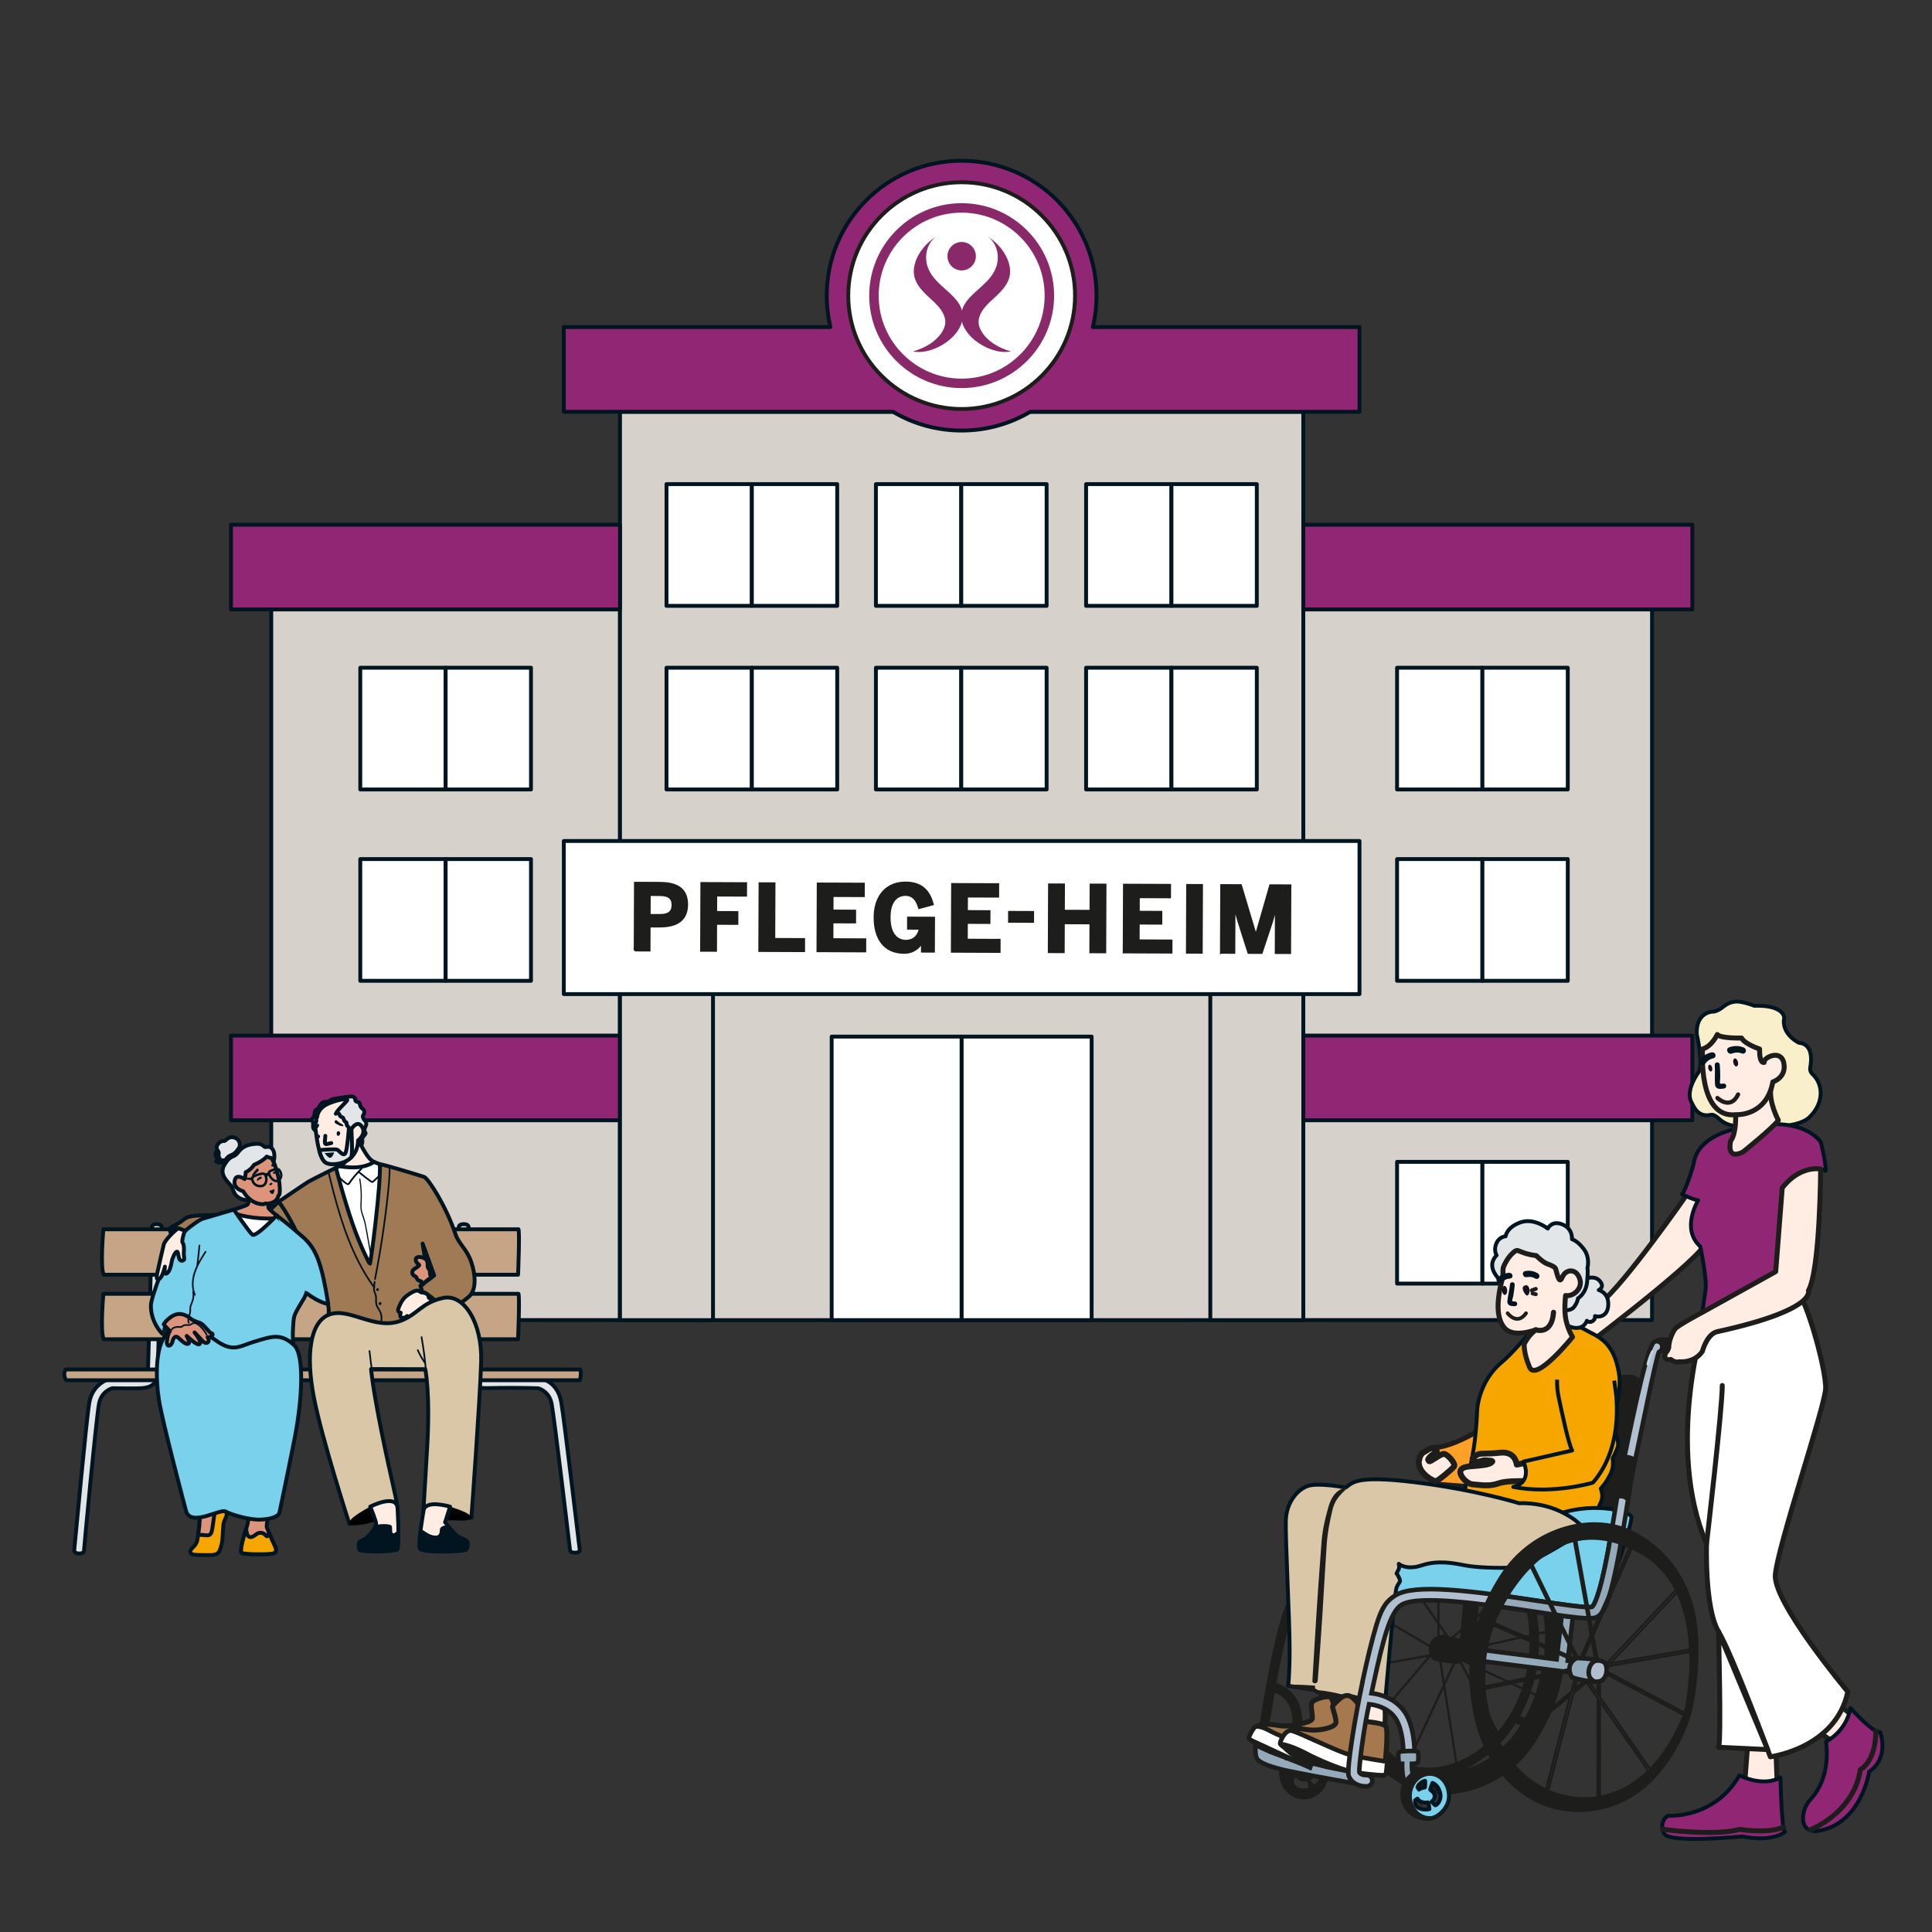 <?xml version="1.0" encoding="UTF-8"?>
<svg id="Illustrationen" xmlns="http://www.w3.org/2000/svg" viewBox="0 0 1000 1000">
  <rect x="0" y="0" width="1000" height="1000" fill="#333333" stroke="none"/>
  <defs>
    <style>
      .cls-1, .cls-2, .cls-3, .cls-4, .cls-5, .cls-6, .cls-7, .cls-8, .cls-9, .cls-10, .cls-11, .cls-12, .cls-13, .cls-14, .cls-15, .cls-16, .cls-17, .cls-18, .cls-19, .cls-20, .cls-21, .cls-22, .cls-23, .cls-24, .cls-25, .cls-26, .cls-27, .cls-28, .cls-29 {
        stroke-linejoin: round;
      }

      .cls-1, .cls-2, .cls-3, .cls-5, .cls-9, .cls-11, .cls-12, .cls-14, .cls-15, .cls-19, .cls-20, .cls-21, .cls-22, .cls-23, .cls-24, .cls-26, .cls-27, .cls-28 {
        stroke: #011520;
      }

      .cls-1, .cls-2, .cls-3, .cls-6, .cls-7, .cls-8, .cls-10, .cls-11, .cls-12, .cls-13, .cls-14, .cls-15, .cls-16, .cls-17, .cls-18, .cls-20, .cls-21, .cls-22, .cls-24, .cls-25, .cls-27, .cls-28, .cls-29 {
        stroke-linecap: round;
      }

      .cls-1, .cls-3, .cls-4, .cls-5, .cls-9, .cls-11, .cls-12, .cls-14, .cls-15, .cls-18, .cls-19, .cls-20, .cls-22, .cls-23, .cls-24, .cls-26, .cls-27, .cls-28 {
        stroke-width: 2px;
      }

      .cls-1, .cls-6, .cls-7, .cls-8, .cls-18 {
        fill: #ffece2;
      }

      .cls-30 {
        fill: #b0c0d1;
      }

      .cls-30, .cls-4, .cls-31, .cls-6, .cls-7, .cls-8, .cls-10, .cls-13, .cls-16, .cls-17, .cls-18, .cls-32, .cls-33, .cls-25, .cls-34, .cls-29 {
        stroke: #1d1d1b;
      }

      .cls-30, .cls-31, .cls-32, .cls-34 {
        stroke-miterlimit: 10;
      }

      .cls-30, .cls-32, .cls-34 {
        stroke-width: 2.35px;
      }

      .cls-35 {
        fill: #b4ac7b;
      }

      .cls-36 {
        fill: #8a296a;
      }

      .cls-2, .cls-37, .cls-21 {
        fill: #011520;
      }

      .cls-3 {
        fill: #dd947b;
      }

      .cls-38 {
        fill: #c2d3e3;
      }

      .cls-4, .cls-5, .cls-16, .cls-20, .cls-34 {
        fill: #fff;
      }

      .cls-39, .cls-33 {
        fill: #1d1d1b;
      }

      .cls-31 {
        stroke-width: 1.18px;
      }

      .cls-31, .cls-32 {
        fill: #94a9ba;
      }

      .cls-6 {
        stroke-width: 2.67px;
      }

      .cls-7, .cls-10, .cls-13, .cls-16, .cls-25 {
        stroke-width: 2.56px;
      }

      .cls-8 {
        stroke-width: 3.04px;
      }

      .cls-9, .cls-40, .cls-28 {
        fill: #e2e6e8;
      }

      .cls-10 {
        fill: #ffa127;
      }

      .cls-11, .cls-19 {
        fill: #f7a600;
      }

      .cls-12, .cls-17, .cls-25, .cls-29 {
        fill: none;
      }

      .cls-13 {
        fill: #a5784e;
      }

      .cls-14 {
        fill: #d9c7a7;
      }

      .cls-15 {
        fill: #c6a587;
      }

      .cls-17 {
        stroke-width: 2.18px;
      }

      .cls-21 {
        stroke-width: 1.5px;
      }

      .cls-22 {
        fill: #7ad1ec;
      }

      .cls-23 {
        fill: #d7d1cb;
      }

      .cls-24 {
        fill: #9f7a54;
      }

      .cls-41 {
        fill: #13121e;
      }

      .cls-42 {
        fill: #1a1a1a;
      }

      .cls-26 {
        fill: #912674;
      }

      .cls-27 {
        fill: #f9f0cb;
      }

      .cls-29 {
        stroke-width: 1.91px;
      }
    </style>
  </defs>
  <g>
    <g>
      <rect class="cls-23" x="674.59" y="315.43" width="180.51" height="367.86" transform="translate(1529.68 998.71) rotate(180)"/>
      <rect class="cls-23" x="140.4" y="315.43" width="180.51" height="367.86" transform="translate(461.31 998.71) rotate(180)"/>
      <rect class="cls-23" x="320.91" y="213.13" width="353.68" height="470.16"/>
      <path class="cls-26" d="M703.67,169.29v43.83h-170.37c-10.41,6.18-22.57,9.73-35.56,9.73s-25.14-3.54-35.55-9.73h-170.37v-43.83h138c-1.24-5.22-1.91-10.67-1.91-16.27,0-38.56,31.26-69.82,69.82-69.82s69.83,31.26,69.83,69.82c0,5.6-.66,11.05-1.91,16.27h138Z"/>
      <rect class="cls-26" x="674.59" y="271.59" width="201.36" height="43.84"/>
      <rect class="cls-26" x="119.55" y="271.59" width="201.36" height="43.84"/>
      <rect class="cls-26" x="119.55" y="536" width="201.36" height="43.84"/>
      <rect class="cls-26" x="674.59" y="536" width="201.36" height="43.84"/>
      <rect class="cls-23" x="320.91" y="472.67" width="48.14" height="210.62"/>
      <rect class="cls-23" x="626.45" y="472.67" width="48.14" height="210.62"/>
      <path class="cls-4" d="M497.75,211.71c-32.36,0-58.69-26.33-58.69-58.69s26.33-58.68,58.69-58.68,58.69,26.33,58.69,58.68-26.33,58.69-58.69,58.69Z"/>
      <rect class="cls-5" x="291.83" y="435.3" width="411.84" height="79.24"/>
      <g>
        <g>
          <rect class="cls-20" x="344.98" y="250.58" width="44.18" height="63.01"/>
          <rect class="cls-20" x="389.16" y="250.58" width="44.18" height="63.01"/>
        </g>
        <g>
          <rect class="cls-20" x="453.37" y="250.58" width="44.18" height="63.01"/>
          <rect class="cls-20" x="497.55" y="250.58" width="44.18" height="63.01"/>
        </g>
        <g>
          <rect class="cls-20" x="562.16" y="250.58" width="44.18" height="63.01"/>
          <rect class="cls-20" x="606.34" y="250.58" width="44.18" height="63.01"/>
        </g>
        <g>
          <rect class="cls-20" x="344.98" y="345.62" width="44.18" height="63.01"/>
          <rect class="cls-20" x="389.16" y="345.62" width="44.18" height="63.01"/>
        </g>
        <g>
          <rect class="cls-20" x="453.37" y="345.62" width="44.18" height="63.01"/>
          <rect class="cls-20" x="497.55" y="345.62" width="44.18" height="63.01"/>
        </g>
        <g>
          <rect class="cls-20" x="562.16" y="345.62" width="44.18" height="63.01"/>
          <rect class="cls-20" x="606.34" y="345.62" width="44.18" height="63.01"/>
        </g>
        <g>
          <rect class="cls-20" x="723.12" y="345.62" width="44.18" height="63.01"/>
          <rect class="cls-20" x="767.3" y="345.62" width="44.18" height="63.01"/>
        </g>
        <g>
          <rect class="cls-20" x="723.12" y="444.66" width="44.18" height="63.01"/>
          <rect class="cls-20" x="767.3" y="444.66" width="44.18" height="63.01"/>
        </g>
        <g>
          <rect class="cls-20" x="186.48" y="345.62" width="44.18" height="63.01"/>
          <rect class="cls-20" x="230.66" y="345.62" width="44.18" height="63.01"/>
        </g>
        <g>
          <rect class="cls-20" x="186.48" y="444.66" width="44.18" height="63.01"/>
          <rect class="cls-20" x="230.66" y="444.66" width="44.18" height="63.01"/>
        </g>
        <g>
          <rect class="cls-20" x="723.12" y="601.37" width="44.18" height="63.01"/>
          <rect class="cls-20" x="767.3" y="601.37" width="44.18" height="63.01"/>
        </g>
        <g>
          <rect class="cls-20" x="430.47" y="536.55" width="67.28" height="146.74"/>
          <rect class="cls-20" x="497.75" y="536.55" width="67.28" height="146.74"/>
        </g>
      </g>
    </g>
    <g>
      <path class="cls-36" d="M497.75,105.17c-26.39,0-47.85,21.46-47.85,47.85s21.46,47.85,47.85,47.85,47.85-21.46,47.85-47.85-21.46-47.85-47.85-47.85ZM497.75,195.98h0c-23.68,0-42.95-19.27-42.95-42.95s19.27-42.96,42.95-42.96,42.96,19.27,42.96,42.96-19.27,42.95-42.96,42.95Z"/>
      <path class="cls-36" d="M497.76,139.97c4.06,0,7.36-3.3,7.36-7.36s-3.3-7.36-7.36-7.36-7.36,3.29-7.36,7.36,3.29,7.36,7.36,7.36"/>
      <path class="cls-36" d="M507.64,170.85c-3.64-6.7,2.31-12.49,6.81-16.48,4.66-4.26,9.35-8.99,8.21-16.08-1.08-6.72-6.26-12.75-11.73-16.02,5.17,3.4,6.77,10.51,4.56,16.3-2.87,7.52-10.55,11.27-15.17,17.34.16-.2.29-.39-.03.04-.32.42-.19.25-.03.05-1.19,1.59-1.95,3.18-2.35,4.77-.41-1.59-1.17-3.19-2.35-4.77.16.21.29.38-.03-.04-.32-.43-.19-.24-.03-.03-4.62-6.07-12.3-9.82-15.18-17.35-2.22-5.79-.61-12.9,4.56-16.3-5.47,3.27-10.64,9.31-11.73,16.02-1.14,7.08,3.55,11.81,8.21,16.08,4.5,4,10.46,9.78,6.81,16.48-3.22,5.92-9.6,9.33-15.59,11.03,8.87,1.96,22.88-5.69,25.31-15.39,2.43,9.7,16.44,17.34,25.31,15.39-5.97-1.71-12.35-5.12-15.57-11.03"/>
    </g>
    <g>
      <path class="cls-33" d="M328.52,491.96l.14-35.04,12.74.05c7.48.03,14.29,2.05,14.25,11.28-.04,9.42-7.43,11.34-14.44,11.31l-4.97-.02-.05,12.45-7.67-.03ZM336.26,473.58l5.26.02c4.78.02,6.59-1.82,6.6-5.18.01-3.27-1.73-5.12-6.56-5.14l-5.26-.02-.04,10.32Z"/>
      <path class="cls-33" d="M362.89,492.1l.14-35.04,23.15.09-.03,6.44-15.44-.06-.03,8.52,10.99.04-.02,6.11-10.99-.04-.05,13.97-7.72-.03Z"/>
      <path class="cls-33" d="M393.01,492.22l.14-35.04,7.72.03-.11,28.79,15.44.06-.02,6.25-23.15-.09Z"/>
      <path class="cls-33" d="M423.12,492.34l.14-35.04,23.86.09-.03,6.44-16.15-.06-.03,7.53,11.7.05-.02,6.11-11.7-.05-.03,8.71,17,.07-.02,6.25-24.72-.1Z"/>
      <path class="cls-33" d="M452.68,474.79c.04-10.99,6.18-18.02,16.03-17.98,6.63.03,11.92,2.7,14.11,11.28l-7.06,1.91c-1.45-4.88-3.67-6.79-7.12-6.8-2.84-.01-8.15,1.63-8.19,11.47-.04,9.8,4.69,12.28,8.43,12.3,3.84.01,6.5-2.39,7.22-6.27l-6.11-.02.02-5.73,13.45.05-.07,17.57-6.2-.02.02-4.83h-.09c-.77,2.08-3.86,5.48-9.16,5.46-10.61-.04-15.31-7.83-15.27-18.38Z"/>
      <path class="cls-33" d="M492.67,492.61l.14-35.04,23.86.09-.03,6.44-16.15-.06-.03,7.53,11.7.05-.02,6.11-11.7-.05-.03,8.71,17,.07-.02,6.25-24.72-.1Z"/>
      <path class="cls-33" d="M522.27,477.1l.02-5.11,12.45.05-.02,5.11-12.45-.05Z"/>
      <path class="cls-33" d="M542.85,492.81l.14-35.04,7.72.03-.05,13.59,13.78.05.05-13.59,7.72.03-.14,35.04-7.72-.03.06-14.96-13.78-.05-.06,14.96-7.72-.03Z"/>
      <path class="cls-33" d="M581.63,492.96l.14-35.04,23.86.09-.03,6.44-16.15-.06-.03,7.53,11.69.05-.02,6.11-11.69-.05-.03,8.71,17,.07-.02,6.25-24.72-.1Z"/>
      <path class="cls-33" d="M614.34,493.09l.14-35.04,7.67.03-.14,35.04-7.67-.03Z"/>
      <path class="cls-33" d="M631.96,493.16l.14-35.04,10.18.04,7.71,25.79h.09s7.39-25.73,7.39-25.73l10.42.04-.14,35.04-7.43-.03.09-23.91h-.09c-.53,3.03-1.2,5.25-1.97,7.8l-5.32,16.08-6.82-.03-5.14-16.12c-.79-2.65-1.26-4.17-2-8.2h-.09l-.1,24.29-6.91-.03Z"/>
    </g>
  </g>
  <g>
    <path class="cls-10" d="M741.46,749.11c8.92,1.32,35.15-13.69,28.61-14.97l-4.1,35.77-25.23-1.89.72-18.91Z"/>
    <g>
      <g>
        <path class="cls-7" d="M873.16,618.25s-32.33,46.49-45.04,56.46l-24.29,20.59,9.01,7.24s62.25-46.49,69.65-58.39,1.13-24.29,1.13-24.29l-10.46-1.61Z"/>
        <g>
          <path class="cls-39" d="M832.41,712.18c.39,0,10.45-1.16,13.16-.39,2.71.77,5.42,4.26,5.42,4.26l-13.58,67.45-20.9-3.87,15.9-67.45Z"/>
          <g>
            <path class="cls-19" d="M837.41,748.66c-.77,2.71-2.71,6.19-2.71,6.19,0,0,.77,3.87-.78,7.35-.82,1.85-2.51,5.21-5.35,8.25.48,1.4.89,3.08.71,4.52-.39,3.1-1.55,3.49-1.55,5.03s.39,5.81.39,5.81l-36.76,2.71-15.87-6.58v-5.68c-2.42.11-4.82-.14-5.81-1.29-2.32-2.71-11.08.16-11.08.16l-1.32,10.82c-.89-19.87,5.93-22.52,7.28-55.67,0,0,.37-15,12.86-25.29,4.73-3.89,14.21-14.96,14.21-14.96l17.31-3.4s5.92-1.68,11.43,1.56c5.83,3.42,14.82,5.33,17.59,22.59,1.81,11.25-4.05,25.49-3.27,27.42.77,1.93,3.48,7.74,2.71,10.45Z"/>
            <path class="cls-35" d="M826.42,697.74s.02.03.03.05c-1.15-1.18-.92-1.08-.03-.05Z"/>
          </g>
          <path class="cls-9" d="M818.14,662.79s6.39-3.43,9.65-.03c3.26,3.4-.28,4.97-.28,4.97,0,0,5.22,1.24,4.93,7.7-.29,6.46-5.29,6.36-6.88,5.77,0,0,.36,1.53-1.27,2.62-1.63,1.08-2.94-.2-2.94-.2,0,0-1.38,4.83-7.33,3.49-5.95-1.34-5.02-6.97-5.02-6.97l9.15-17.35Z"/>
          <path class="cls-9" d="M809.36,678.02s3.58.79,5.4-1.59c1.82-2.38,2-4.43,2-4.43,0,0,4.22-2.41,4.76-8.74.54-6.33.12-6.85.12-6.85,0,0,1.55-5.31-1.81-9.81-3.36-4.5-6.19-5.17-6.19-5.17,0,0,.62-5.41-4.94-7.68-5.56-2.27-7.57,2.16-7.57,2.16,0,0-7.17-5.82-14.32-3.15-7.15,2.67-7.49,7.14-7.49,7.14,0,0-3.32.11-4.83,3.76-1.52,3.65.18,6.08.18,6.08,0,0-3.43,2.9-1.92,7.38,1.51,4.48,6.02,7.4,6.02,7.4l30.59,13.51Z"/>
          <path class="cls-7" d="M788.95,695.56s.94-1.73,2.1-3.33c1.6-2.19,3.87-3.94,3.87-3.94,0,0-11.46,4.54-16.2-.95-4.74-5.49-3.34-15.32-2.19-20.97.5-2.45,1.4-4.89,1.4-7.43,0-.73-.06-1.47.05-2.2.13-.91.52-1.76.93-2.57,1.12-2.2,2.54-4.27,4.41-5.88.53-.45,1.44-1.23,2.2-1.02,1.52.42,4.25,2.02,9.66,2.64,0,0,3.26,3.4,5.74,4.29,2.48.89,4.03,1.67,4.3,2.57.27.9,1.23,5.43,2.18,5.72.95.28,1.09-2.31,2.99-3.78,1.9-1.46,5.77-1.63,7.33,3.41,1.56,5.03-3.61,9.19-7.37,8.42,0,0-.97,7.66.24,12.91,1.21,5.25,3.36,8.57,3.36,8.57,0,0-18.95,23.5-22.24,15.67-3.29-7.83-2.75-12.13-2.75-12.13Z"/>
          <g>
            <path class="cls-39" d="M694.73,876.71c2.52,19.85,12.56,36.69,31.03,46.95,20.46,11.37,52.68,3.79,68.97-21.98,16.3-25.77,18.57-49.27,12.13-75.04-6.44-25.77-30.32-51.16-64.43-43.2-18.38,4.29-29.93,17.93-36.68,29.6-6.33,9.38-10.55,20.64-12.18,32.79-1.43,10.64-1,21.17,1.16,30.88ZM727.49,912.81c-6.51-3.42-12.31-9.14-17.45-17.77-.2-.34-.4-.68-.6-1.03l31.25-36.69.61-.11c.11.19.24.35.38.49.48.48,1.64.87,3.08,1.17l2.08,13.15-18.97,40.91c-.13-.05-.26-.09-.38-.14ZM775.42,896.17l-19.02-36.37,31.21,14.66c-2.77,8.05-6.9,15.43-12.19,21.72ZM794.79,876.56l-2.34-1.1c1.56-4.64,2.72-9.52,3.4-14.58.67-4.97.9-9.92.71-14.77l3.16-.69c.18,6.93-.61,14.46-2.52,22.72-.67,2.88-1.47,5.7-2.41,8.43ZM795.96,825.22c-.89.06-2.03.14-2.97.2-.99-3.1-2.19-6.09-3.57-8.96l1.66-1.4c1.93,3.22,3.57,6.6,4.89,10.17ZM705.3,877.8c-.29-.15-1.25-.23-2.32-.29-1.18-4.89-1.71-9.42-1.91-13.19l37.86-6.68-30.08,35.32c-2.2-4.05-3.8-8.13-4.96-12.06.8-.05,1.52-.17,1.79-.45.76-.76.38-2.27-.38-2.65ZM701.32,853.74s.32-9.28,4.62-20.99l34.7,20.27c-.01.08-.02.17-.03.25,0,.03,0,.07,0,.1,0,.09-.01.19-.02.28,0,.03,0,.06,0,.08,0,.1,0,.2,0,.29,0,.02,0,.04,0,.07,0,.1,0,.2,0,.31,0,.02,0,.03,0,.05,0,.11.01.21.02.31,0,.01,0,.02,0,.04,0,.11.02.21.03.32,0,0,0,.02,0,.02.01.11.03.22.05.32,0,0,0,0,0,.01,0,.03.01.07.02.1l-.61.71-39.07,6.9c-.21-5.62.3-9.29.3-9.44ZM721.33,807.69c1.65,2.48,5.49,8.06,14.39,20.93,2.87,4.14,5.75,8.3,8.24,11.89,0,2.45,0,5.02,0,7.73,0,0,0,0,0,0-.12.04-.23.08-.34.12-.04.02-.07.03-.11.05-.07.03-.14.06-.21.1-.04.02-.08.05-.12.07-.06.04-.13.07-.19.11-.04.03-.08.05-.12.08-.06.04-.11.08-.17.12-.04.03-.07.06-.11.09-.05.04-.1.09-.15.13-.04.03-.07.07-.11.11-.05.05-.1.09-.14.14-.03.04-.07.08-.1.12-.04.05-.09.1-.13.15-.03.04-.06.08-.09.13-.04.05-.08.11-.12.16-.03.04-.06.09-.09.14-.04.05-.07.11-.1.17-.03.05-.06.1-.08.15-.03.06-.06.11-.09.17-.03.05-.05.11-.08.16-.03.06-.05.11-.08.17-.03.06-.05.12-.07.17-.02.06-.05.11-.07.17-.02.06-.04.12-.07.19-.02.05-.04.11-.06.16-.02.07-.04.14-.06.2,0,.03-.02.05-.02.08l-34.53-20.17c1.35-3.51,3.05-7.22,5.22-10.94,1.12.11,2.08.11,2.45-.14,1.14-.76.76-1.89.38-2.65-.08-.16-.39-.32-.81-.48,2.18-3.32,4.74-6.62,7.75-9.76ZM745.09,842.15c1.68,2.42,3.13,4.51,4.2,6.05-1.04-.14-2.06-.22-2.98-.23h0c-.43,0-.84.01-1.22.05,0-1.88,0-3.85,0-5.88ZM751.44,848.54l5.16-4.36-1.36,5.18c-1.09-.27-2.42-.57-3.8-.82ZM752.51,859.82l-4.81,10.37-1.75-11.08c2.13.36,4.63.58,6.56.71ZM741.67,793.5c.79-.14,1.59-.25,2.38-.34-.05,2.38-.09,11.28-.1,45.36-8.32-12-18.64-26.92-21.82-31.65,2.28-2.29,4.8-4.5,7.61-6.56,4.14-3.04,8.12-5.27,11.93-6.8ZM753.29,793.27c5.43.73,10.54,2.67,15.17,5.71l-11.36,43.3-6.64,5.61c-1.56-2.24-3.39-4.88-5.36-7.73,0-19.45.03-43.32.08-47.1,2.69-.22,5.41-.15,8.12.21ZM783.27,815.32c.62,1.1,1.2,2.22,1.75,3.36l-26.41,22.31,10.85-41.34c5.39,3.78,10.09,9.07,13.81,15.67ZM785.52,819.75c3.64,7.93,5.71,16.9,6.11,26.28l-32.34,7.09c-.28-1.6-1-2.83-1.31-2.98-.08-.04-.7-.23-1.64-.48l1.77-6.74,27.42-23.16ZM799.68,844.26l-3.17.69c-.26-5.03-.99-9.94-2.14-14.66,1.04-.05,2.25-.25,3.1-.41,1.24,4.49,2,9.26,2.21,14.37ZM787.98,873.36l-30.69-14.41c1.65-1.39,2.14-3.13,2.11-4.7l32.27-7.08c.12,4.29-.11,8.65-.7,13.05-.61,4.51-1.61,8.91-2.99,13.13ZM774.62,897.1c-1.28,1.47-2.63,2.88-4.04,4.21-4.99,4.74-10.54,8.31-16.28,10.61l-6.28-39.71,5.71-12.31c.63.04,1.14.06,1.48.07l19.41,37.13ZM753.22,912.33c-4.57,1.69-9.24,2.57-13.86,2.57-1.59,0-3.17-.1-4.74-.31-1.93-.26-3.82-.68-5.66-1.27l18.21-39.26,6.06,38.28ZM771.99,795.4c6.67,3.84,12.1,9.54,16.12,15.13.83,1.16,1.62,2.34,2.37,3.54l-1.58,1.33c-.43-.85-.88-1.68-1.34-2.51-4.16-7.38-9.46-13.29-15.57-17.5ZM789.22,889.19c-.71-.31-1.58-.69-2.38-.99,2.04-3.66,3.8-7.56,5.25-11.65l2.33,1.1c-1.46,4.07-3.2,7.94-5.2,11.55ZM786.95,893.01c-7.16,11.24-16.91,19.4-27.91,22.27,9.94-4.71,18.85-12.84,25.49-23.21.74.32,1.63.66,2.43.94Z"/>
            <path class="cls-39" d="M662.09,917.89c0,7.43,5.72,13.45,12.77,13.45s12.77-6.02,12.77-13.45-5.72-13.45-12.77-13.45-12.77,6.02-12.77,13.45ZM680.28,923.6c-.39,0-1.94-1.94-1.94-1.94,0,0,1.55-1.16,1.55-2.71,0-2.32-2.32-3.1-2.32-3.48s1.16-3.48,1.16-3.48c0,0,2.71.77,3.87,4.64,1.38,4.59-1.94,6.97-2.32,6.97ZM671.77,915.47l-.77-1.16s.39-2.32,3.87-3.48c.37-.12,0,3.48,0,3.48,0,0-2.32.39-3.1,1.16ZM677.19,925.53c-3.48.77-6.19-.39-6.97-1.94-.77-1.55-.39-2.71-.39-2.71l1.16-.77c1.55,2.71,5.42,1.94,5.42,1.94.39,0,.77,3.48.77,3.48Z"/>
            <path class="cls-39" d="M650.38,902.99c.25-1.79,6.23-44.04,12.79-65.65,7.09-23.36,21.75-22.34,22.37-22.29l-.44,5.01c-.11,0-11.19-.76-17.11,18.74-2.62,8.62-5.18,20.87-7.31,32.41,2.28.69,6.38,2.44,9.45,6.64,3.54,4.84,4.67,11.38,3.35,19.45l-4.97-.81c1.09-6.65.28-11.9-2.39-15.6-2-2.78-4.68-4.09-6.34-4.68-2.62,14.79-4.38,27.25-4.42,27.48l-4.98-.7Z"/>
            <path class="cls-22" d="M828.88,827.85c-1.18,3.58-2.82,7.1-4.24,7.51-2.71.77-67.73-11.22-67.73-11.22,0,0-4.97-.21-9.83-.63-.33.76-.61,1.4-.61,1.4l-30.96,4.65,1.55-24.38,26.7-2.32.64,2.71c5.14-.43,22.44,2.02,29.77,3.1,5.14-7.62,14.36-17.54,27.65-23.23,21.68-9.29,41.8-3.09,42.57-.39.72,2.51-10.2,36.58-15.5,42.81Z"/>
            <g>
              <g>
                <path class="cls-14" d="M716.66,884.12s5.03-59.21,6.19-62.31c1.16-3.1,2.32-2.71,1.55-4.64-.77-1.94-1.55-2.71-1.55-2.71,0,0,.77-1.55,1.16-2.32.39-.77,0-2.71,0-2.71,0,0,3.71,3.54,12,.77,8.13-2.71,16.25-1.16,22.06,0,5.81,1.16,17.03,1.55,25.16,1.16,8.13-.39,37.15-19.35,37.15-19.35,0,0-3.1-5.42-13.55-10.06-10.45-4.64-20.51-3.87-20.51-3.87,0,0-22.45-6.97-53.8-10.84-31.35-3.87-32.51.39-35.99,2.71,0,0-14.32-2.71-19.74-.77-5.42,1.94-10.84,8.51-11.22,17.42-.39,8.9,1.94,51.86,1.94,66.57s-.77,19.35-.77,19.35l12.97,2.13,3.87,1.94,33.09,7.55Z"/>
                <path class="cls-39" d="M682.47,819.38c.51-7.01,1-14.01,1.54-21.02.5-6.5,1.69-11.54,3.42-17.85,1.32-4.82,3.63-9.18,8.94-10.59.46-.12.78.47.44.8-3.7,3.54-6.03,6.02-7.18,11.03-1.46,6.33-2.5,11.35-2.94,17.82-.89,13.12-2.05,34.75-3,47.87-.54,7.51-1.02,15.04-1.66,22.55-.15,1.75-2.85,1.72-2.74-.05.84-14.02,2.17-36.54,3.18-50.55Z"/>
              </g>
              <g>
                <path class="cls-32" d="M703.89,923.6s-24-4.26-33.28-6.19c-.04,0-.08-.02-.11-.02-1.56-.27-18.17-3.28-20.02-7.33-1.93-4.26.78-13.93.78-13.93l13.55,12.38.95,1.46c12.39,2.68,33.11,6.67,33.11,6.67l5.03,6.97Z"/>
                <path class="cls-7" d="M686.48,886.83c0-.39-.77-10.06-.77-10.06l12,3.1-.39,7.74-10.84-.77Z"/>
                <path class="cls-13" d="M693.1,887.04h-1.6s-1.54-7.48-2.77-8.53c-1.22-1.04-7.2.55-9.2,2.15-1.99,1.6.4,7.18-.4,9.17-.8,1.99-11.56,3.59-14.36,3.59s-10.81-2.27-14.18.26c-3.37,2.53,8.99,9.71,8.99,9.71l26.72,5.98,12.76-10.77-5.98-11.56Z"/>
                <path class="cls-34" d="M666.38,899.8s-4.79-1.6-9.17-3.99c-4.39-2.39-6.78-2.39-7.58-1.99-.8.4-3.34,4.95-3.27,5.86.08.91,10.84,6.9,10.84,6.9l17.55,6.78.4-5.18-8.77-8.37Z"/>
                <path class="cls-39" d="M665.98,910.57s-13.56-3.59-17.15-7.18c-3.59-3.59-2.79-4.39-1.6-3.99,1.2.4,14.76,6.78,19.14,8.77,4.39,1.99,13.56,5.18,13.56,5.18l-1.2,3.19-12.76-5.98Z"/>
                <path class="cls-39" d="M702.04,878.88s-19.05-5.21-21.37-3.66c-2.32,1.55,19.05,7.28,19.05,7.28l2.31-3.62Z"/>
                <path class="cls-7" d="M716.66,896.51c0-.39.77-11.61,0-12.38-.77-.77-1.16-1.55-16.64-5.81,0,0,.39,12.38-1.55,16.64-1.94,4.26-6.55,5.48-6.55,5.48l20.1,4.59,4.64-8.51Z"/>
                <path class="cls-13" d="M716.99,912.34s1.65-16.07.41-18.54c-1.24-2.47-11.95-2.47-12.36-3.3-.41-.82,1.65-3.71-2.47-9.06-4.12-5.36-6.18-3.71-7.42-3.3-1.24.41-4.94,4.12-5.36,4.94-.41.82,2.06,6.18,1.65,8.65-.41,2.47-8.24,4.12-13.19,3.71-4.94-.41-8.97-2-11.28.85-2.31,2.85,4.69,7.8,4.69,7.8l35.02,10.71,10.3-2.47Z"/>
                <path class="cls-34" d="M715.67,919s1.73-.48,1.73-.89.82-5.77.41-6.18c-.41-.41-14.83-2.06-21.84-4.53-7-2.47-23.9-10.71-27.19-11.54-3.3-.82-5.79,4.33-6.19,6.49-.4,2.16,20.2,10.82,20.2,10.82l22.25,5.36,10.63.48Z"/>
                <path class="cls-39" d="M686.09,915.63s-14.42-3.71-18.95-7.42c-4.53-3.71-4.94-4.94-4.53-6.18.41-1.24,7.83,1.24,14.01,4.53,6.18,3.3,16.07,7.42,22.25,9.06,6.18,1.65,18.13,2.06,18.13,2.47s-1.65,3.71-30.9-2.47Z"/>
                <path class="cls-39" d="M680.67,872.51v3.1s-13.93-1.94-13.93-3.1,13.93,0,13.93,0Z"/>
              </g>
            </g>
            <path class="cls-32" d="M744.21,848.02c3.56-1.07,11.08,1.32,12.53,1.84l1.93-22.49,5.78.5-2.18,25.49,43.44,5.51,2.9-25,5.77.67-2.91,25.06,6.31.8-.73,5.76-60.28-7.65c-.54.55-1.23,1.07-2.11,1.51,0,0-10.84-.39-12.77-2.32-1.94-1.94-1.55-8.51,2.32-9.68Z"/>
            <path class="cls-39" d="M744.21,848.02c3.56-1.07,11.08,1.32,12.53,1.84l1.93-22.49,5.78.5-2.18,25.49,3.71.47c-.54,1.87-.98,3.77-1.31,5.69l-7.91-1c-.54.55-1.23,1.07-2.11,1.51,0,0-10.84-.39-12.77-2.32-1.94-1.94-1.55-8.51,2.32-9.68Z"/>
            <g>
              <path class="cls-39" d="M854.79,695.43s.77-2.32,3.87-3.1c3.1-.77,15.87,1.55,17.03,3.48,1.16,1.94-.39,9.68-2.71,9.68s-2.71-2.32-3.48-2.32-1.55.39-2.71-.39c-1.16-.77-.77-1.16-2.32-1.94-1.55-.77-4.64-.77-6.97-.77s-2.71-4.64-2.71-4.64Z"/>
              <path class="cls-30" d="M705.17,870.66c2.27-10.73,4.91-21.75,7.24-29.49,2.87-9.57,5.57-12.74,9.88-15.43,9.84-6.15,38.67-2.42,72.55,2.7,12.45,1.88,26.55,4.01,29.23,3.29.55-.43,2.88-3.17,6.39-19.49,2.33-10.82,4.4-23.79,6.22-35.23,1.45-9.12,2.71-17,3.72-21.26,1.84-7.75,11.67-59.32,15.9-61.27,1.46-.67,3.18-.04,3.85,1.42.67,1.46.04,3.18-1.42,3.85-1.14.53-10.77,49.27-12.68,57.34-.96,4.06-2.2,11.83-3.64,20.84-1.89,11.84-4.03,25.26-6.46,36.39-2.71,12.38-5.37,20.98-9.59,22.76-3.19,1.34-11.41.27-32.39-2.89-23.81-3.59-59.79-9.02-68.6-3.51-5.84,3.65-9.57,18.28-14.29,40.14-.41,1.89-.81,3.75-1.21,5.58,4.22.51,11.46,2.32,16.44,8.67,2.59,3.3,4.35,8.03,5.25,14.05.6,4.04.62,7.51.6,8.81v.05s-2.9-.02-2.9-.02h-2.9v-.12c.09-6.02-1.06-14.66-4.61-19.19-3.92-5-10.04-6.24-13.11-6.54-3,13.69-5.35,33.03-5.06,35.16.82,1.67,3.59,1.53,3.6,1.53,1.6-.12,2.99,1.07,3.12,2.67.12,1.6-1.07,2.99-2.67,3.12-.23.02-.47.03-.73.03-2.76,0-7.08-1.1-8.77-5.33-1.37-3.43,3.75-32.88,7.07-48.6Z"/>
              <path class="cls-32" d="M774.62,825.52c6.44.86,13.22,1.86,20.21,2.91,12.45,1.88,26.55,4.01,29.23,3.29.55-.43,2.88-3.17,6.39-19.49,1.33-6.18,2.57-13.06,3.74-19.95,1.89.44,3.77.95,5.63,1.5-1.2,7.11-2.49,14.18-3.88,20.52-2.71,12.38-5.37,20.98-9.59,22.76-3.19,1.34-11.41.27-32.39-2.89-6.64-1-14.24-2.15-21.92-3.16.83-1.85,1.68-3.68,2.58-5.49Z"/>
              <g>
                <path class="cls-32" d="M731.56,929.21s-3.57-3.32-4.84-7.55c-1.16-3.87-.97-8.71-.97-8.71,0,0-1.16,0-1.55-.39-.39-.39-.77-5.42,0-5.81.77-.39,9.29-.77,9.68,0,.39.77.39,4.64,0,5.42-.39.77-3.1.77-3.1.77,0,0-.19,5.22,1.35,7.93,1.55,2.71-.58,8.32-.58,8.32Z"/>
                <path class="cls-22" d="M738.72,941.4c5.81,0,10.84-5.81,11.22-10.84.39-5.03-2.32-12-10.06-12.77-7.74-.77-10.45,8.51-10.45,8.51-2.32,9.29,3.48,15.09,9.29,15.09ZM737.56,925.15s-2.32.39-3.1,1.16l-.77-1.16s.39-2.32,3.87-3.48c.37-.12,0,3.48,0,3.48ZM740.27,926.31c0-.39,1.16-3.48,1.16-3.48,0,0,2.71.77,3.87,4.64,1.38,4.59-1.94,6.97-2.32,6.97s-1.94-1.94-1.94-1.94c0,0,1.55-1.16,1.55-2.71,0-2.32-2.32-3.1-2.32-3.48ZM732.53,931.73l1.16-.77c1.55,2.71,5.42,1.94,5.42,1.94.39,0,.77,3.48.77,3.48-3.48.77-6.19-.39-6.97-1.94-.77-1.55-.39-2.71-.39-2.71Z"/>
                <path class="cls-39" d="M724.79,928.73c0,7.43,5.72,13.45,12.77,13.45s12.77-6.02,12.77-13.45-5.72-13.45-12.77-13.45-12.77,6.02-12.77,13.45ZM730.75,929.6c0-5.77,4.18-10.45,9.33-10.45s9.33,4.68,9.33,10.45-4.18,10.45-9.33,10.45-9.33-4.68-9.33-10.45Z"/>
              </g>
              <path class="cls-38" d="M852.81,706.85c-.16-.03-.32-.14-.44-.38-.29-.56.17-1.58.32-2.12.5-1.79,1.19-3.52,2.01-5.18.31-.62,1.34-.3,1.05.36-.92,2.11-1.4,4.28-1.99,6.49-.12.44-.56.89-.95.83Z"/>
            </g>
            <g>
              <g>
                <path class="cls-31" d="M800.23,926.31l12.54-48.67-34.56,28.21-.78-.89,35.87-29.28,2.55-9.38,7.18,2.97-8.65,7.06-12.98,50.27-1.17-.3ZM816.66,867.9l-1.76,6.47,5.85-4.77-4.09-1.69Z"/>
                <path class="cls-31" d="M828.04,931.34c.06-.15.08-1.65.08-65.34v-.09s-12.91-72.08-12.91-72.08l-1.15.19,12.89,72.03c0,21.6.04,63.94-.03,64.99l.52.04.59.26Z"/>
                <polygon class="cls-31" points="817.51 862.41 845.13 800.16 844.08 799.65 817.45 859.66 793.28 810.16 792.25 810.72 817.51 862.41"/>
                <polygon class="cls-31" points="871.97 887.91 872.62 886.91 830.17 864.43 868.94 823.16 867.96 822.4 828.2 864.73 871.97 887.91"/>
                <path class="cls-31" d="M853.09,916.55l.47-.24h.7c0-.28,0-.44-16.82-24.51-7.7-11.02-15.5-22.14-16.59-23.68l.35-3.76,54.98-9.61-.21-1.19-55.9,9.77-.47,5.12.13.18c9.06,12.92,32.73,46.7,33.37,47.93Z"/>
                <polygon class="cls-31" points="766.97 874.43 814.16 864.74 821.06 861.05 772.47 839.67 771.95 840.72 818.38 861.15 813.71 863.64 766.71 873.3 766.97 874.43"/>
              </g>
              <path class="cls-39" d="M775.68,835.94c12.77-26.32,37.54-52.25,73.92-31.35,36.38,20.9,22.02,81.51,22.02,81.51-20.17,52.09-61.11,51.24-82.39,32.28-21.29-18.96-26.32-56.12-13.55-82.44ZM763.88,892.25c6.58,26.32,30.96,52.25,65.79,44.12,34.83-8.13,45.67-49.15,45.67-49.15,0,0,4.64-16.25,3.62-39.42-1.03-23.16-11.36-43.02-32.26-54.63-20.9-11.61-53.8-3.87-70.44,22.45-16.64,26.32-18.96,50.31-12.38,76.63Z"/>
              <path class="cls-32" d="M816.13,858.19s12.38.39,14.32,2.32c1.94,1.94,1.55,8.51-2.32,9.68-3.87,1.16-13.97-1.76-14.32-1.94-.77-.39-3.87-6.97,2.32-10.06Z"/>
              <path class="cls-30" d="M822.68,867.78c-.33-.8-.43-1.68-.38-2.55.05-.89.25-1.77.6-2.6.54-1.3,1.52-2.5,2.86-2.94.64-.21,1.33-.24,2-.18,1.09.1,2.03.5,2.79,1.1,1.83,2.05,1.4,8.43-2.41,9.58-.65.2-1.48.27-2.41.27-1.34-.42-2.51-1.39-3.04-2.68Z"/>
            </g>
            <path class="cls-39" d="M840.51,752.92s5.03,0,6.58,2.32c0,0-3.48,21.67-4.26,22.06-.77.39-2.71-3.48-6.58-.77-3.87,2.71,4.26-23.61,4.26-23.61Z"/>
          </g>
          <path class="cls-8" d="M807.03,753.71l-21.96,4.37s-.56-7.05-8.59-6.16c-8.03.89-10.47-.09-12.33,1.35-1.86,1.44-2.24,1.54-1.79,2.33,1.37,2.37,4.57.04,6.37.25,1.8.22,4.82,0,3.28,1.1-1.54,1.09-3.26,1.34-8.56,1.83-2.32.21-7.53.12-7.6,3.13-.06,2.3,3.52,6.22,6.49,6.39,2.97.17,8.15,1.28,12.82-.38,4.17-1.48,10.51-1.24,13.76-1.31,1.56-.03,16.77,2.48,16.77,2.48l1.34-15.39Z"/>
          <path class="cls-19" d="M805.96,714.09c-.11,2.92.15,5.87.74,8.77,1.81,8.78,5.32,25.09,7.06,27.9l-25.2,5.76c4.72,11.53-5.3,13.11-5.3,13.11,20.49,4.02,41.22-2.21,41.22-2.21,17.4-20,11.42-49.78,11.42-49.78,0,0-.09-1.19-.38-3.04"/>
          <path class="cls-8" d="M734.34,756.86s.36-3.94,2.36-5.04c2-1.11,3.53-2.45,4.79-2.25s2.85,1.68,2.02,2.02-3.16,2.02-3.89,3.1-.4.81.07,1.58,5.85-3.85,7.73-3.72c1.88.13,6.26,5.11,5.19,6.52s-8.53,7.71-9.56,7.62c-1.03-.09-8.55-3.68-8.71-9.81Z"/>
          <g>
            <g>
              <path class="cls-41" d="M790.37,670.57c.84-.06,1.43-1.31,1.32-2.78-.11-1.48-.88-2.62-1.72-2.56-3.9.29-.44,5.4.4,5.34Z"/>
              <path class="cls-41" d="M777.45,668c.1,1.29.77,2.29,1.5,2.24.73-.05,1.25-1.14,1.16-2.43-.1-1.29-.77-2.29-1.5-2.24-.73.05-1.25,1.14-1.16,2.43Z"/>
              <path class="cls-21" d="M789.95,660.34c1.61-.3,3.38-.25,5.04.78.9.56,1.55-.81.63-1.37-2.05-1.27-4.16-1.47-6.17-1.1-.91.17-.41,1.86.5,1.69h0Z"/>
              <path class="cls-21" d="M776.83,663.21c1.17-1.14,2.67-2.09,4.62-2.16,1.06-.04.83-1.53-.24-1.49-2.41.09-4.27,1.1-5.74,2.53-.66.65.69,1.77,1.35,1.13h0Z"/>
              <path class="cls-21" d="M780.96,673.57c.26-2.91,1.1-5.8,1.36-8.74.05-.62,1.01-.5.95.12-.17,1.92-.41,3.83-.75,5.73-.14.77-.62,1.9-.54,2.67.12,1.1,1.21.95,2.17,1.04.62.06.5,1.01-.12.95-1.38-.13-3.25.06-3.08-1.78Z"/>
            </g>
            <path class="cls-29" d="M780.35,679.73s4.85,6.59,9.52,0"/>
          </g>
          <path class="cls-6" d="M794.93,688.3s8.29,2.99,9.18-9.04"/>
        </g>
        <g>
          <path class="cls-27" d="M889.75,579.06c2.24,2.15,5.17,3.43,8.26,3.7,10.23.88,31.93,1.9,38.49-4.42,7.96-7.67,7.14-17.36,1.62-22.4-.92-.84-1.38-2.06-1.15-3.29.74-3.95,1.42-12.31-5.94-12.93,0,0-9.27-4.5-7.53-13.03,0,0-.03-6.6-15.55-6.11,0,0-2.77-1.25-7-2.01-3.01-.54-6.12.25-8.51,2.17-1.9,1.52-4.35,3.07-6.29,2.9,0,0-8.53.43-7.88,11.8,0,0,3.54,15.23.97,19.41,0,0-7.01,9.3-3.86,15.44,1.13,2.2,3.38,8.31,10.13,6.75,1.17-.27,2.71.55,4.23,2.01Z"/>
          <polygon class="cls-7" points="933.69 891.35 951.6 903.47 960.72 889.53 944.2 876.23 933.69 891.35"/>
          <polygon class="cls-7" points="904.95 898.43 902.81 926.21 919.97 926.21 918.89 897.47 904.95 898.43"/>
          <path class="cls-16" d="M882,683.9s-20.16,65.2,1.29,115.18c0,0-1.07,33.24,6.22,45.47,7.29,12.23,26.81,64.77,26.81,64.77,0,0,33.89-4.29,40.11-33.67,0,0-38.61-46.11-37.53-60.48,1.07-14.37,25.49-86.44,26.04-96.3.55-9.87-11.46-52.98-17.04-52.98s-45.9,18.02-45.9,18.02Z"/>
          <path class="cls-16" d="M914.92,905.58l-25.41-1.2c1.5-2.36,0-59.84,0-59.84l25.41,61.04Z"/>
          <path class="cls-25" d="M883.29,799.07s8.15-69.49,8.15-81.93"/>
          <path class="cls-26" d="M881.14,679.26l1.48-10.51c1.39-5.25-2.57-23.59-2.57-23.59-10.19-9.12-1.07-23.91-1.07-23.91-2.25-.11-8.36-3.11-8.36-3.11,2.25-2.47,6.01-15.76,6.01-15.76,2.36-18.12,31.86-19.84,31.86-19.84,0,0,23.53-4.5,33.91,8.47,0,0,2.76,10.62,2.55,15.01,0,0-9.87-5.9-22.52,8.69l-3.32,43.43-37.94,21.13Z"/>
          <path class="cls-7" d="M898.38,576.95s.43,9.76-2.57,13.51c0,0-2.7,10.4,6.37,5.79,0,0,15.51-12.44,18.3-16.41,0,0-4.78-8.84-3.95-16.11"/>
          <path class="cls-7" d="M881.26,542.95s-2.68,36.25,17.27,34c0,0,15.76,1.07,19.09-16.95,0,0,7.19-2.25,5.68-9.76-1.5-7.51-10.83-2.68-10.19-.32,0,0-2.47.97-2.36-6.97,0,0-7.61-2.47-9.33-5.68,0,0-10.83.32-12.55-1.82,0,0-2.79,6.11-7.61,7.51Z"/>
          <path class="cls-7" d="M881.14,679.26s-12.89,6.81-14.18,8.63-3.22,6.01-3.22,9.54c0,0-.21,1.5-1.61,2.79,0,0-1.93,4.29,2.68,3.43,0,0,2.25,1.93,4.29,1.18,0,0,7.77.97,12.03-5.36,0,0,2.38-9.03,7.7-10.19,51.82-11.33,47.19-21.23,47.19-21.23,6.11-10.83,6.35-62.93,6.35-62.93,0,0-10.4-2.35-19.89,9.72l-3.38,43.35-37.97,21.07Z"/>
          <path class="cls-26" d="M900.34,918.92s11.9,6.33,21.23,1.07c0,0,.54,27.67,2.36,28.2,0,0-5.9,5.47-22.2,2.36,0,0-38.61,3.86-40.54-1.72,0,0-2.79-5.9,2.14-9.01,0,0,23.91,1.82,37-20.91Z"/>
          <path class="cls-26" d="M945.17,901.44s10.3-4.93,12.65-17.37c0,0,11.58,13.08,15.34,12.44,0,0,5.04,13.19-5.68,20.48,0,0-4.05,27.6-27.13,30.78,0,0-8.49,1.03-6.91-8.85.47-2.94,1.88-5.64,3.91-7.82,3.54-3.83,9.82-13.13,7.82-29.65Z"/>
          <path class="cls-25" d="M860.59,946.86s26.94,3.65,39.92,0c0,0,14.2,2.44,22.6-1.09"/>
          <path class="cls-25" d="M936.96,947.12s22.63-8.61,25.95-31.19c0,0,7.92-3.68,8.04-20"/>
          <g>
            <g>
              <path class="cls-41" d="M897.2,550.21c.28,1.13,1.03,1.92,1.68,1.76.65-.16.94-1.21.66-2.34-.28-1.13-1.03-1.92-1.68-1.76-.65.16-.94,1.21-.66,2.34Z"/>
              <path class="cls-41" d="M884.23,553.09c.24.96.88,1.63,1.42,1.5.55-.14.8-1.03.56-1.99-.24-.96-.88-1.63-1.42-1.5-.55.14-.8,1.03-.56,1.99Z"/>
              <path class="cls-21" d="M896.02,544.65c1.76-.64,3.76-.93,5.82-.09,1.12.46,1.59-1.2.45-1.67-2.55-1.04-4.97-.86-7.16-.05-.99.36-.11,2.17.88,1.81h0Z"/>
              <path class="cls-21" d="M881.8,550.39c1.1-1.51,2.6-2.87,4.79-3.32,1.19-.25.65-1.89-.56-1.63-2.69.56-4.6,2.06-5.97,3.95-.62.85,1.12,1.86,1.74,1.01h0Z"/>
              <path class="cls-21" d="M888.44,561.27c-.26-3.33.13-6.74-.14-10.09-.06-.7,1.04-.75,1.1-.05.18,2.2.27,4.4.25,6.6,0,.89-.33,2.26-.09,3.11.34,1.21,1.55.84,2.64.75.7-.05.75,1.04.05,1.1-1.58.12-3.64.69-3.81-1.41Z"/>
            </g>
            <path class="cls-17" d="M888.93,568.32s6.72,6.49,10.71-1.82"/>
          </g>
        </g>
      </g>
      <line class="cls-18" x1="792.81" y1="667.9" x2="794.93" y2="667.11"/>
      <line class="cls-18" x1="793.25" y1="669.47" x2="794.93" y2="669.89"/>
    </g>
  </g>
  <g>
    <g>
      <g>
        <g>
          <path class="cls-40" d="M297.56,803.65c-.59,0-2.4,0-2.53-1.28-.06-.55-7.95-67.12-9.5-75.64-1.13-6.2-5.99-7.9-6.93-8.17-1.26-.04-6.57-.21-14.37-.21-3.75,0-7.54.04-11.27.12-.34,0-.68.01-1.01.01-5.74,0-9.41-1.06-11.22-3.23-1.07-1.28-1.16-2.55-1.11-3.23-.11-3.79-2.16-75.96-2.16-76.78s.68-1.62,2.59-1.62c2.29,0,2.47,1.18,2.47,1.54,0,.97,2.05,73.15,2.16,76.91.34.3,1.92,1.35,7.28,1.35.29,0,.59,0,.9,0,4.44-.09,8.93-.14,13.35-.14,7.78,0,12.65.15,12.69.15.11,0,9.55.67,11.62,12.41,1.29,7.34,7.12,56.05,9.03,72.06.31,2.6.5,4.17.52,4.3.04.28-.07.65-.25.86-.14.16-.51.6-2.24.6Z"/>
          <path class="cls-37" d="M240.05,634.61c.74,0,1.47.18,1.47.54,0,.73,2.17,77.09,2.17,77.09v.07c.06.51,1.62,2.11,8.27,2.11.3,0,.61,0,.93,0,5-.1,9.52-.14,13.33-.14,7.74,0,12.57.14,12.64.15,0,0,8.72.49,10.67,11.59,1.52,8.61,9.48,75.92,9.54,76.32.03.2-.73.33-1.5.33s-1.5-.11-1.53-.38c-.05-.53-7.96-67.21-9.51-75.72-1.28-7.03-6.91-8.77-7.76-8.99-.96-.03-6.42-.22-14.52-.22-3.35,0-7.16.03-11.29.12-.34,0-.67.01-.99.01-5.35,0-8.86-.97-10.45-2.87-.88-1.06-.92-2.08-.88-2.56,0,0-2.16-75.98-2.16-76.8,0-.42.8-.62,1.59-.62M240.05,632.61c-2.65,0-3.59,1.41-3.59,2.62,0,.82,1.92,68.52,2.16,76.76-.05.85.09,2.37,1.35,3.88,2.01,2.42,5.93,3.6,11.99,3.6.34,0,.68,0,1.03-.01,3.72-.08,7.51-.12,11.25-.12,7.55,0,12.76.16,14.21.21,1.04.33,5.12,1.93,6.11,7.36,1.53,8.41,9.43,75,9.49,75.57.1.98.79,2.17,3.52,2.17,1.94,0,2.62-.51,3-.95.4-.47.57-1.08.48-1.68-.02-.13-.2-1.7-.51-4.28-1.91-16.01-7.73-64.71-9.03-72.08-1.77-10.01-8.97-13.04-12.53-13.24-.07,0-4.93-.15-12.76-.15-4.42,0-8.92.05-13.37.14-.31,0-.6,0-.88,0-3.96,0-5.66-.59-6.29-.9-.75-26.38-2.13-75.39-2.15-76.38,0-1.16-.91-2.53-3.47-2.53h0Z"/>
        </g>
        <g>
          <path class="cls-40" d="M40.92,804.11c-1.02,0-1.75-.25-2.17-.74-.28-.34-.4-.76-.33-1.21.05-.35.5-5.05,1.06-11.01,1.81-19.09,5.57-58.82,6.75-65.33,1.86-10.22,10.65-12.18,11.02-12.26.43-.09,2.57-.17,7.31-.17,1.08,0,2.32,0,3.75.01h.36c5.78,0,7.47-1.05,7.84-1.36.75-26.23,2.17-75.84,2.16-76.88-.01-.34.12-.68.37-.94.39-.4,1.04-.6,1.94-.6,1.33,0,2.74.42,2.74,1.61,0,.7-2.05,72.98-2.16,76.78.05.68-.05,1.95-1.11,3.23-1.95,2.34-3.73,3.33-9.74,3.39-1.57.01-2.94.02-4.15.02-3.24,0-5.23-.04-6.54-.07-.64-.01-1.12-.02-1.51-.02-.14,0-.26,0-.37,0-.94.27-5.8,1.97-6.93,8.17-1.57,8.66-7.75,75.55-7.77,76,.02.23-.1.53-.32.76-.54.57-1.72.63-2.21.63h0Z"/>
          <path class="cls-37" d="M80.99,634.63c.83,0,1.74.23,1.74.61,0,.69-2.16,76.8-2.16,76.8.04.48,0,1.5-.88,2.56-1.68,2.02-3.07,2.97-8.98,3.02-1.57.01-2.94.02-4.13.02-4.83,0-6.87-.09-8.06-.09-.2,0-.37,0-.52,0-.85.22-6.48,1.96-7.76,8.99-1.55,8.52-7.81,75.69-7.78,76.15.01.22-.76.41-1.53.41s-1.6-.2-1.51-.78c.19-1.13,6.25-67.72,7.81-76.32,1.74-9.56,9.9-11.39,10.24-11.46,0,0,.77-.15,7.11-.15,1.08,0,2.32,0,3.74.01.12,0,.24,0,.36,0,7.13,0,8.77-1.58,8.85-2.1l-.02-.07s2.19-76.29,2.17-77.09c-.01-.36.62-.52,1.31-.52M80.99,632.63c-1.18,0-2.07.3-2.66.91-.44.46-.68,1.05-.66,1.68,0,1.24-1.39,50.03-2.15,76.27-.68.32-2.53.92-6.85.92h-.35c-1.43-.01-2.67-.02-3.76-.02-2.44,0-6.66.02-7.5.19-.42.09-9.84,2.19-11.82,13.06-1.19,6.55-4.82,44.84-6.76,65.41-.56,5.89-1,10.54-1.06,10.97-.12.7.08,1.42.56,1.98.62.73,1.6,1.1,2.93,1.1.93,0,2.2-.16,2.94-.94.37-.39.58-.89.59-1.42.12-1.47,6.21-67.37,7.75-75.85.98-5.41,5.04-7.02,6.1-7.35.07,0,.14,0,.22,0,.38,0,.86,0,1.49.02,1.32.03,3.32.07,6.57.07,1.2,0,2.58,0,4.15-.02,6.37-.06,8.38-1.2,10.5-3.75,1.26-1.51,1.4-3.04,1.35-3.88.23-8.25,2.16-76.06,2.16-76.76,0-1.2-.98-2.61-3.74-2.61h0Z"/>
        </g>
        <path class="cls-15" d="M34.23,714.41h265.93s.89-3.34.22-5.57H34.01s-1.78,2.23.22,5.57Z"/>
        <path class="cls-15" d="M53.73,693.18h214.42s.89-21.28.22-23.51H53.5s-1.78,20.17.22,23.51Z"/>
        <path class="cls-15" d="M53.73,659.79h214.42s.89-21.28.22-23.51H53.5s-1.78,20.17.22,23.51Z"/>
      </g>
      <g>
        <g>
          <path class="cls-28" d="M183.89,568.96s-.39,1.12,1.17,1.37c1.57.25.94,1.55,1.78,2.74.83,1.2,1.88,1.08,1.68,2.79-.21,1.72-1.29,1.28-.36,3.15.94,1.87,1.21.53,1.42,2.69.1,1.02-1.23,2.25-.91,3.6.31,1.35,1.16.82-.14,2.38-1.3,1.56-1.09,1.66-.99,2.97.1,1.3-.62,2.55-1.56,3.54-.94.99-12.59,4.27-14.93,3.02-2.34-1.25-7.39-11.65-7.39-11.65,0,0-1.51-.99-1.61-2.13-.1-1.14.26-2.12-.26-3.02-1.04-1.8.58-1.52.84-2.71.26-1.2.18-2.89.96-3.25,2.37-1.07,1.76-4.08,4.96-4.13,2.12-.03,2.6-1.25,3.75-1.46,1.14-.21,6.43-1.01,8.91-1.32,2.44-.3,2.69,1.42,2.69,1.42Z"/>
          <path class="cls-1" d="M173.88,604.43s2.84-1.16,4.62-2.72c1.78-1.56-3.51-10.12-3.51-10.12l9.94-2.79s3.3,7.31,6.19,10.68c1.98,2.31,5.48,3.11,5.48,3.11,0,0,3.65,11.11-3.57,52.31-2.67,8.92-11.57-16.2-13.89-24.23-5.12-17.71-5.26-26.23-5.26-26.23Z"/>
          <path class="cls-20" d="M193.64,601.44c-2.22,1.4-4.77,2.25-7.4,2.6-2.21.3-4.43.27-6.66.07-1.33-.12-2.72-.22-4.06-.46-.93.49-1.64.78-1.64.78,0,0,.14,8.53,5.26,26.23,2.32,8.03,11.22,33.14,13.89,24.23,7.21-41.19,3.57-52.31,3.57-52.31,0,0-1.5-.44-2.96-1.15Z"/>
          <path class="cls-37" d="M198.07,605.9c-.84,1.01-1.73,1.98-2.65,2.91-.46.47-.93.92-1.42,1.37-.22.21-.45.41-.68.61-.18.16-.49.56-.74.51-.25-.06-.52-.35-.73-.49-.28-.2-.55-.4-.82-.6-.55-.4-1.09-.81-1.63-1.22-1.08-.82-2.13-1.65-3.18-2.51.39-.4.78-.8,1.18-1.19.43-.41-.22-1.06-.65-.65-1.71,1.65-3.3,3.43-4.76,5.31-.35.45-.69.91-1.03,1.38-.17.24-.35.49-.51.73-.15.22-.24.49-.53.37-.5-.2-.98-.64-1.4-.97-.45-.35-.89-.72-1.31-1.1-.96-.87-1.84-1.83-2.63-2.85-.35-.46-1.15,0-.79.46,1.5,1.96,3.31,3.74,5.39,5.09.49.32,1.12.51,1.61.07.44-.4.75-1.02,1.1-1.5.77-1.07,1.59-2.1,2.45-3.09.41-.48.83-.94,1.26-1.4,1.14.93,2.29,1.84,3.46,2.73.58.44,1.16.87,1.75,1.3.31.23.63.46.94.68.25.18.51.36.82.39.67.06,1.21-.62,1.66-1.03.52-.47,1.03-.95,1.53-1.45,1.03-1.02,2.01-2.09,2.95-3.21.38-.45-.27-1.1-.65-.65Z"/>
          <path class="cls-37" d="M190.67,640.66c-.44-2.47-.83-4.96-1.38-7.42-.27-1.19-.59-2.37-.99-3.53-.38-1.12-.8-2.23-1.01-3.4-.24-1.29-.17-2.61-.1-3.91.07-1.26.11-2.52.1-3.78-.03-2.82-.29-5.63-.77-8.41-.07-.39-.66-.22-.59.16.43,2.51.68,5.04.74,7.58.03,1.26.01,2.52-.05,3.78-.06,1.27-.17,2.54-.05,3.81.23,2.38,1.32,4.58,1.9,6.88.61,2.45,1,4.95,1.44,7.44.51,2.85,1.02,5.71,1.53,8.56.07.39.66.22.59-.16-.45-2.53-.9-5.06-1.36-7.59Z"/>
          <path class="cls-1" d="M186.9,582.62c-2.32-2.74-5.07,1.86-5.07,1.86,0,0-.02-.02-.06-.07-.14.13-.34.2-.56.1-.59-.25-.58-.93-1.01-1.32-.53-.49-.85-.94-.8-1.68.02-.25.04-.39-.18-.55-.21-.15-.42-.28-.61-.45-.4-.35-.6-.78-.75-1.27-.06-.2-.13-.41-.24-.59-.16-.24-.31-.31-.58-.39-.48-.14-.93-.42-1.14-.9-.15-.36-.11-.56-.41-.81-.29-.25-.63-.45-.93-.69-.33-.26-.71-.62-.77-1.03-3.6-1.41-7.67-.81-9.34,1.27,0,.04-.01.08-.03.12-.08.29-.24.53-.47.72,0,0,0,0,0,.02.13.26.25.51.24.83-.01.31-.14.59-.3.84-.11.17-.28.35-.27.56,0,.26.14.49.14.75,0,.28-.07.58-.17.84-.07.19-.17.36-.26.54-.12,1.36-.16,2.75.05,3.69.33,1.53,1.27,13.54,4.86,16.49,1.9,1.56,6.27,1.06,8.29.47,6.22-1.79,8.77-6.74,8.79-11.68,0,0,4.99-3.68,1.58-7.69Z"/>
          <path class="cls-28" d="M166.67,595.15c1.96-.06,7.1-.56,8.05,0,.95.56,3.24,3.91,4.19,1.4.95-2.52,1.68-12.69,1.68-12.69h.02c.13.26.28.53.6.67.22.09.42.03.56-.1.04.04.06.07.06.07,0,0,.02-.04.06-.1.12,2.45.36,7.76.32,10.99-.02,1.51-.13,2.71-.43,3.69-1.33,1.28-3.06,2.3-5.26,2.93-2.02.58-6.39,1.09-8.29-.47-1.25-1.03-2.18-3.16-2.87-5.57.3-.49.73-.79,1.31-.81Z"/>
          <path class="cls-37" d="M168.05,596.81l4.92-.34s-.73,2.46-1.9,2.8c-1.17.34-3.02-2.46-3.02-2.46Z"/>
          <path class="cls-37" d="M177.75,582.8s-.21.24-1.25,0c-.79-.18-3.03-1.21-3.23-1.77-.2-.56.15-1.42.73-1.24.52.16.68.63,1.04.76.35.13.58.58,1.19.86.44.2,1.75.9,1.52,1.39Z"/>
          <path class="cls-37" d="M163.28,584.61s1.07-.5,1.55-1.26c.48-.75.4-1.22.13-1.55s-.63.06-.69.23c-.06.17-.19.21-.46.46-.27.25-.15.48-.34.69s-.42.55-.46.78c-.04.23.04.8.27.65Z"/>
          <path class="cls-37" d="M165.36,587.54s-.09-.08-.14-.11c-.02-.02-.05-.03-.07-.05-.12-.06-.22-.09-.36-.1-.09-.01-.18,0-.26.02-.12.03-.22.09-.31.17-.09.09-.15.19-.19.31,0,.02-.02.05-.02.07-.01.06-.02.12-.02.18,0,.14.05.28.13.39,0,.04,0,.08.02.11,0,.03.01.06.02.09.02.06.05.13.08.18.07.11.15.18.25.25.02.01.04.03.07.04.05.02.11.05.17.07.12.03.24.03.36,0,.25-.07.42-.28.49-.53.11-.37.06-.81-.21-1.1Z"/>
          <path class="cls-37" d="M175.19,585.49c-.24-.02-.51.09-.66.28-.17.21-.23.44-.26.7,0,.01,0,.02,0,.04-.03.09-.04.19-.02.29,0,.03.01.06.02.09.01.09.03.17.06.25.02.09.04.18.07.26.06.17.15.32.31.42.16.1.34.12.52.07.27-.07.47-.31.6-.54.14-.24.23-.49.26-.76.05-.54-.36-1.05-.9-1.1Z"/>
        </g>
        <path class="cls-24" d="M144.27,621.95s-18.62,17.93-19.04,18.2,19.62,16.58,19.62,16.58l17.27-9.4-17.85-25.39Z"/>
        <g>
          <path class="cls-24" d="M224.51,677.93c.15.74-13.98,10.66-21.41,11.7-7.43,1.04-28.7-6.25-33.38-6.92-.82-.12,1.82-2.45-.54-9.55-.57-1.7-3.41-15.08-4.01-16.94-1.84-5.7-6.13-3.33-7.88-8.69-4.83-14.88-13.03-25.59-13.03-25.59.37-.12,13.63-9.33,15.84-10.56,2.21-1.23,13.77-6.95,13.77-6.95,0,0,4.05,15.91,8.65,29.12,4.03,11.55,8.67,20.61,8.92,20.61.47,0,5.84-41.71,5.15-51.56,1.11-.12,18.71,5.19,22.88,6.54,2.18.71,11.51,15.34,16.34,29.8,1.65,4.94,5.85,7.59,8.13,14.33,2.46,7.27,2.48,14.66-1.19,17.83-8.39,7.25-19.81,12.28-19.81,12.28l-5.33-17.91s1.3-.92,4.34-3.19"/>
          <path class="cls-24" d="M221.96,662.27c.8-.6,1.73-1.3,2.78-2.1,0,0-6.18-17.16-6.04-16.57.07.3,1.5,8.73,2.92,17.17"/>
          <path class="cls-37" d="M201.02,610.68c-.3,4.16-.78,8.31-1.26,12.45-.96,8.3-2.14,16.58-3.52,24.82-.78,4.66-1.63,9.3-2.54,13.94-.11.55.73.78.84.23,1.63-8.28,3.05-16.61,4.26-24.96,1.2-8.33,2.26-16.69,2.97-25.07.23-2.71.38-5.45.27-8.17-.3-.08-.59-.17-.88-.24.11,2.33.02,4.68-.15,7.01Z"/>
          <path class="cls-37" d="M196.3,677.26c-.62-1-1.13-1.97-1.2-3.16-.07-1.18.1-2.37-.13-3.54-.12-.64-.41-1.22-.65-1.82-.24-.59-.42-1.19-.26-1.82.13-.51.07-1.14.07-1.22,0-.74.12-1.48.21-2.21.03-.23-.22-.45-.44-.44-.26.01-.41.19-.44.44-.06.52-.14,1.03-.18,1.55-2.31-3.28-4.41-6.7-6.31-10.23-2.07-3.86-3.91-7.84-5.56-11.9-1.66-4.08-3.13-8.24-4.47-12.43-1.35-4.22-2.56-8.48-3.69-12.76-1.02-3.83-1.97-7.68-2.91-11.54-.26.13-.53.26-.8.4.8,3.29,1.61,6.57,2.47,9.84,1.12,4.3,2.32,8.59,3.64,12.84,1.31,4.21,2.74,8.38,4.36,12.48,1.61,4.09,3.4,8.11,5.42,12.02,2.02,3.91,4.27,7.69,6.79,11.3.31.45,1.06,1.35.99,1.62-.3,1.13.22,2.14.62,3.15.46,1.16.38,2.33.37,3.55,0,1.18.19,2.26.75,3.31.53,1,1.24,1.9,1.64,2.97.46,1.24.59,2.6.36,3.9-.1.55.74.79.84.23.2-1.13.18-2.28-.08-3.41-.26-1.15-.81-2.15-1.42-3.14Z"/>
          <path class="cls-3" d="M218.24,663.97c-.09.39.14.76.48,1.03,1.33-1.46,2.82-2.89,4.59-3.73-.35-.91-1-1.92-.73-2.58.37-.93-1.24-2.36-1.24-3.23s.12-2.48-.68-3.41c-.81-.93-3.23-1.86-4.72-1.24-1.49.62-.62,2.79.74,3.6,1.36.81-2.79,2.17-3.16,3.47-.37,1.3.19,2.23,1.3,2.67,1.12.43.68,1.74,1.92,2.23,1.24.5,1.68.37,1.49,1.18Z"/>
          <path class="cls-37" d="M196.16,667.47s0-.1-.02-.14c0-.01,0-.02,0-.04-.04-.11-.09-.21-.18-.29-.09-.08-.17-.13-.29-.17-.05-.02-.11-.02-.17-.03-.02,0-.04,0-.07,0-.12.01-.23.03-.33.1-.05.03-.09.07-.13.1-.02,0-.05.01-.07.03-.03.02-.06.05-.09.07-.05.05-.09.12-.11.19,0,.04-.01.08-.02.12,0,.08.02.15.06.22,0,0,0,0,0,0,0,.01,0,.02,0,.04,0,0,0,.01,0,.02.01.04.03.08.05.12.01.03.03.05.05.08.03.05.07.1.11.15.09.08.2.16.32.18.16.03.33.02.47-.07.05-.03.1-.07.14-.11.05-.05.08-.1.1-.15.06-.08.11-.16.14-.25.01-.06.02-.12.02-.18Z"/>
          <path class="cls-37" d="M197.48,674.66c0-.05-.01-.11-.02-.16,0-.02,0-.03-.01-.04-.02-.05-.04-.1-.06-.14-.03-.06-.07-.11-.12-.16-.04-.04-.08-.07-.12-.09-.01,0-.03-.02-.04-.03-.06-.03-.12-.06-.19-.07-.05,0-.11-.02-.16-.02-.05,0-.11.01-.16.02-.07.01-.14.04-.2.07-.02,0-.03.02-.05.03-.04.03-.09.06-.13.1-.01.01-.03.02-.04.04-.03.04-.07.08-.1.13-.03.05-.05.1-.07.15,0,.02-.01.04-.01.06-.02.06-.02.12,0,.17,0,0,0,.02,0,.02,0,.05,0,.11.01.16.02.06.04.13.08.18.04.05.08.11.13.15.05.04.1.09.16.12.06.03.12.06.19.07.05,0,.1.02.15.02.02,0,.03,0,.05,0,.07,0,.14-.01.2-.03.05-.02.1-.04.14-.06.04-.03.09-.06.12-.09.01,0,.02-.02.03-.03.03-.04.07-.08.1-.12,0-.01.02-.03.02-.04.02-.05.04-.09.06-.14,0-.01,0-.03,0-.04,0-.05.02-.11.02-.16,0-.02,0-.03,0-.05Z"/>
        </g>
        <g>
          <path class="cls-42" d="M213.4,671.7s-.83-2.6,1.94-4c2.77-1.4,5.88.9,8.75,3.08,2.87,2.18,4.25,7.36,3.68,9.43-.57,2.07-6.78,2.53-9.2,1.03-2.41-1.49-5.17-9.54-5.17-9.54Z"/>
          <path class="cls-1" d="M206.05,677.87s.69-2.74,2.62-5.34c1.31-1.78,4.56-3.84,6.41-4.41,1.85-.58,2.46,1,3.5.91,1.05-.09,3.11.83,3.18,1.88.13,1.95,1.69.76,2.66,2.37.98,1.61-.07,1.69,1.06,2.65,1.13.96-.08,2.31-1.03,2.83-.95.52-5.21,2.56-7.35,3.2-2.14.64-2.38-.5-2.38-.5,0,0-1.43,1.45-2.9,1.06-.91-.24-1.07-1.37-1.07-1.37,0,0-1.66,1.7-3.21.66-.82-.55-.13-2.34-.13-2.34,0,0-1.53-.2-1.37-1.61Z"/>
        </g>
        <g>
          <path class="cls-3" d="M128.74,775.31s-.11,11.17-.5,13.08c-.38,1.91-4.8,14.36-3.06,15.41,1.31.79,12.04.86,15.25.43,2.63-.35,2.4-1.15,2.4-2.29s-1.4-2.97-4.68-11.27c-.6-1.53,2.09-12.94,2.28-14.66.19-1.72-11.69-.7-11.69-.7Z"/>
          <path class="cls-11" d="M142.83,801.94c0-1.02-1.12-2.59-3.68-8.79-.24,1.48-.71,2.69-1.58,1.6-1.17-1.47-2.93-1.69-4.25-1.03-1,.5-2.78,2.42-4.32,1.76-1.15-.49-1.52-2.94-1.58-4.24-1.31,4.33-3.57,11.76-2.25,12.56,1.31.79,12.04.86,15.25.43,2.63-.35,2.4-1.15,2.4-2.29Z"/>
        </g>
        <path class="cls-11" d="M101.14,777.99s1.98,2.49,2.2,6c.32,5.01-1.03,11.73-1.22,13.07-.47,3.39-3.91,4.43-3.59,6.21.26,1.47.74,1.66,9.95,1.66,4.58,0,5.13-1.33,6.18-5.41.77-2.99.58-6.93.99-10.49.36-3.13,3.26-4.96.49-7.29-.47-.4-4.47-8.42-5.74-9.04-4.21-2.08-9.26,5.29-9.26,5.29Z"/>
        <path class="cls-3" d="M110.4,772.69c-4.21-2.08-9.26,5.29-9.26,5.29,0,0,1.98,2.49,2.2,6,.23,3.64-.42,8.17-.86,10.9.46-.29,1.13-.48,2.12-.4,2.83.24,3.89.59,4.71-1.06.82-1.65,1.06-7.3,2-10.84.56-2.11,1.55-3.63,2.52-4.81-1.29-2.28-2.75-4.74-3.43-5.08Z"/>
        <g>
          <path class="cls-42" d="M90.25,641.27s-2.95-3.36-1.94-5.23c1.01-1.87,6.65.26,6.65.26l-4.71,4.98Z"/>
          <g>
            <path class="cls-3" d="M143.22,629.11s-3.3-2.5-4.19-3.81c-.46-.67.16-5.52.16-5.52l-9.81-.25s-.78,3.16-1.1,3.8c-.32.64-7.26,2.74-7.26,2.74,0,0,6.12,14.74,11.16,14.42,5.04-.32,11.04-11.39,11.04-11.39Z"/>
            <path class="cls-20" d="M135.11,630.6c-4.43-.27-8.84-.99-13.08-2.26,1.95,4.12,6.35,12.4,10.15,12.16,3.86-.25,8.28-6.79,10.14-9.84-2.4.11-4.81.09-7.2-.06Z"/>
          </g>
          <g>
            <path class="cls-28" d="M120.86,588.71c-3.13-.61-3.91,2.09-5.04,1.91-1.13-.17-2.95.78-3.56,2.61-.61,1.82,1.22,2.61.96,3.82-.16.74-.19,1.93.59,2.72-.26-.11-.51-.26-.72-.45-.35-.31-.64-.7-.78-1.16-.18-.55-.12-1.14-.07-1.71.03-.39-.58-.39-.61,0-.06.66-.1,1.35.13,1.99.19.52.52.99.95,1.35.87.73,2.02.96,3.12.79.05,0,.09,0,.14,0-.4.33-1.03.42-1.51.49-.73.11-1.53.14-2.16-.29-.33-.22-.63.31-.31.53.8.54,1.8.49,2.7.34.9-.14,2.02-.46,2.22-1.5,0,0,0,0,0-.01.42-.61,1.18-1.67,2.57-2.15,2-.7,3.3-2.35,4.26-3.91.96-1.56.26-4.78-2.87-5.39Z"/>
            <path class="cls-28" d="M141.11,602.09s1.13-1.39.87-4.6c-.26-3.21-2.43-4.34-4.08-3.82-1.65.52-1.39-1.91-5.21-1.65s-6.95,1.04-9.47,4.43c-2.52,3.39-3.56.7-7.04,6.43-3.48,5.73,3.21,9.73,4,11.82.78,2.09,1.22,4.08,3.91,5.47,2.69,1.39,4.87,1.65,7.38-2.17,2.52-3.82,9.64-15.9,9.64-15.9Z"/>
            <path class="cls-42" d="M144.25,605.28s-1.49.21-2.53.54c-1.04.34.24.45.24.45,0,0,2.25-.12,3.13.16,0,0-.42-.91-.84-1.16Z"/>
            <g>
              <g>
                <path class="cls-3" d="M144.74,613.68c0-.07-.01-.13-.02-.19-.26-4.22-1.96-8.62-2.16-9.62-.25-1.24-1.23-3.06-2.1-4.49-.82-.09-1.64-.36-2.41-.73-1.46,1.68-4.05,3.22-6.53,4.24-1.11,1.64-2.56,3.07-4.34,3.81-.15,2.42-.57,3.58-.57,3.58,0,0-4.05-2.9-5.01.3-1.41,4.69,4.21,5.97,4.21,5.97,3.19,5.24,6.84,6.38,9.16,6.68,2.69.35,1.56-.59,3.12-.23.39.09,2.11-.11,3.47-.82.82-.43,1.6-1.01,2.22-2.26.26-.52.12-1.08.6-1.34.47-.25.57-2.38.35-4.89Z"/>
                <path class="cls-37" d="M140.91,612.42c-.13-.21-.43-.28-.64-.15-.21.13-.42.27-.62.4-.21.14-.28.43-.15.64.13.21.43.28.64.15.21-.13.42-.27.62-.4.21-.14.28-.43.15-.64Z"/>
                <path class="cls-37" d="M132.97,604.92c-.42.49-.91.92-1.31,1.43-.4.52-.73,1.1-1.11,1.64-.34.49.39,1.06.73.57.38-.54.86-.75,1.26-1.27.4-.52.88-.76,1.3-1.25.39-.45-.49-1.58-.88-1.12Z"/>
                <path class="cls-37" d="M142.5,603.04c-.43-.39-.91-.5-1.47-.6-.58-.11-.86,1.24-.27,1.35.37.07,1.43-.02,1.72.23.44.4.47-.59.02-.98Z"/>
              </g>
              <path class="cls-37" d="M132.99,610.99s.22.34.53.11c.3-.22.48-.56,1.02-.72.82-.24.99-.35.85-1.13-.07-.41-.76-.23-1.49.25-.52.34-1.09,1.11-.92,1.49Z"/>
              <path class="cls-37" d="M143.64,607.12s.06-.3-.38-.51c-.45-.21-1.23-.19-1.7,0s-.29.74-.03.93c.26.19.56-.16,1.15-.18s.98.08.96-.24Z"/>
              <path class="cls-37" d="M142.1,615.52l-2.73.86s.67,1.6,1.6,1.66c.93.07,1.13-2.53,1.13-2.53Z"/>
            </g>
            <g>
              <path class="cls-37" d="M125.94,609.86s.46.26.65.45l4.1.7-.08-1.52s-3.26,0-4.67.37Z"/>
              <path class="cls-2" d="M134.72,614.1c-.56,0-1.16-.1-1.75-.33-.81-.32-1.88-1.04-2.38-2.6,0-.02-.32-.82-.12-1.71v-.03s.55-.96,3.89-1.83c2.47-.64,3.01-.19,3.49,1.58.49,1.83-.17,3.84-1.51,4.57-.39.21-.97.35-1.62.35ZM130.75,609.54c-.17.79.11,1.52.12,1.53.47,1.46,1.46,2.12,2.22,2.43,1.17.47,2.48.35,3.12,0,1.08-.59,1.89-2.34,1.37-4.24-.47-1.74-.94-1.95-3.14-1.38-2.96.77-3.61,1.56-3.69,1.67Z"/>
              <path class="cls-2" d="M143.14,611.44c-1.27,0-2.84-1.22-3.63-2.85-.45-.94-.56-1.47-.39-1.89.19-.48.77-.77,1.63-1.08,2.63-.95,3.52-.48,3.56-.46l.02.02c.67.6.96,1.37.97,1.4.72,1.63.36,2.8-.06,3.49-.54.89-1.41,1.33-1.99,1.36-.04,0-.07,0-.11,0ZM143.49,605.29c-.52,0-1.37.11-2.65.58-.8.29-1.32.55-1.48.94-.14.34-.03.83.39,1.68.85,1.77,2.45,2.76,3.49,2.7.51-.03,1.29-.43,1.78-1.24.39-.64.72-1.72.04-3.26,0-.01-.28-.74-.89-1.29-.05-.02-.26-.1-.69-.1Z"/>
              <path class="cls-2" d="M137.13,607.91l2.11-.61.35,1.1s-.41-.41-1.04-.26c-.63.16-.83,1.06-.83,1.06l-.59-1.3Z"/>
            </g>
          </g>
          <path class="cls-24" d="M96.88,637.76s-4.12-2.4-6.51-2.26c-3.05.18-2.08,2.47-2.08,2.47,0,0-.97-1.92.39-2.81.74-.49,2.76-1.35,4.54-2.53,1.49-.98,2.62-2.29,4.53-2.81,4.2-1.14,11.11-.64,13.69-.98,2.59-.34-14.56,8.9-14.56,8.9Z"/>
          <path class="cls-22" d="M156.98,672.67c1.59-2.72,2.72-6.09,2.47-9.59-.25-3.5-3.92-7.87-5.1-11.41-1.18-3.54-2.78-11.01-3.96-13.03-1.18-2.02-7.17-9.53-7.17-9.53,0,0-10.76,11.45-12.61,9.93-1.85-1.52-9.6-12.96-9.6-12.96l-16.41,4.84s0,.02-.01.05c-1.45.36-10.92,6.87-14.07,11.94-3.33,5.37-12.42,28.26-12.42,32.87,0,9.06,5.98,14.66,5.98,14.66,0,0,5.45-6.02,8.86-6.75.63-.14,1.24-.25,1.81-.34,2.31,8.24,7,24.5,9.71,25.07,3.27.69,47.15-2.67,47.15-2.67,0,0,1.23-5.92.38-9.2-.84-3.28-.28-12.37.19-14.71.47-2.34,3.19-6.47,4.78-9.18Z"/>
          <path class="cls-42" d="M84.75,685.48s-1.5,3.9-.31,5.41c1.19,1.51,5.51,0,5.94-.97.43-.97-5.32-4.78-5.63-4.44Z"/>
          <path class="cls-1" d="M95.17,647.94c.2-2.13-.04-3.99-.68-4.77-.48-.58.53-4.77,1.27-6-.61-.43-3.05-1.32-3.44-1.4,0,0-.22.12-.22.12-1.63.97-6.69,5.92-7.31,8.22-.62,2.29-2.56,11.01-3.1,13.52-.54,2.51-1.25,5.49.94,4.18,1.55-.92,2.73-6.19,2.73-6.19,0,0-.72,4.43.89,3.56,1.62-.87,2.35-4.38,2.62-6.1.26-1.71,1.68-4.85,2.53-5.18.85-.33.7,1.29,1.24,3.18.54,1.89,1.79,1.6,2.45,1.15.66-.45-.11-2.16.09-4.29Z"/>
          <path class="cls-37" d="M106.01,647.71c-1.1,1.72-2.22,3.49-3.22,5.32.34-2.79.63-5.58.87-8.37.05-.56-.82-.56-.87,0-.3,3.43-.67,6.86-1.11,10.27-.01.08,0,.15.03.21-1.52,3.2-2.54,6.58-2.36,10.2.08,1.75.47,3.47,1.17,5.07.23.51.98.07.75-.44-2.55-5.78-.22-12.2,2.72-17.34.87-1.53,1.82-3.01,2.77-4.49.3-.47-.45-.91-.75-.44Z"/>
          <path class="cls-22" d="M143.22,629.11s6.18,4.64,13.63,11.22c6.92,6.12,9.64,13.58,13.04,34.63,0,0-4.39-.44-11.32-5.71"/>
          <path class="cls-22" d="M96.3,782.09s-12.26-46.14-14.04-57.51c-1.78-11.37-1.78-27.19,3.34-33.21,5.13-6.02,16.72-4.46,25.86,2.23,9.14,6.69,12.59,3.13,20.06.89,8.92-2.67,13.76-4.75,20.73,1.78,5.38,5.05,4.23,28.08.22,48.37-4.01,20.28-7.8,38.11-7.8,38.11,0,0-.13,3.4-10.03,3.79-5.61.22-15.29-2.64-17.87-4.21-2.65-1.61-18.09,8.22-20.46-.25Z"/>
          <path class="cls-3" d="M86.33,694.86s.34-4.18,1.58-5.88c0,0-2.71-2.83-3.16-3.5,0,0,.57-1.58,3.73-3.84,3.16-2.26,6.77-2.19,10.85,1.36,0,0,2.03,1.13,4.07,1.7,2.03.57,4.63,4.97,6.1,5.42,1.47.45-.12,2.41-2.04,1.96,0,0,1.17,1.92.15,2.71s-2.07.19-3.42-1.39-3.5-3.73-3.5-3.73c0,0,3.27,4.03,2.93,5.5-.34,1.47-2.15.23-3.16-.45-1.02-.68-3.84-3.24-3.84-3.24,0,0,1.65,2.9,1.2,3.69-.45.79-1.47.45-2.6-.23-.7-.42-2.52-2.25-3.31-2.84-.54-.4-1.29-.3-1.71.22-.33.41-.67.97-.81,1.65-.34,1.58-.9,2.33-1.92,2.56s-1.13-1.65-1.13-1.65Z"/>
          <path class="cls-37" d="M107.29,690.57c-.75-1.42-1.71-2.73-2.83-3.87-1.04-1.05-2.39-2.31-3.96-2.3-.36,0-.71.08-1.04.23-.38.18-.68.48-1.07.64-.64.27-1.41.12-2.08.12-.71,0-1.38.11-1.93.58-.32.27-.52.42-.96.42-.36,0-.73-.02-1.09-.02-1.43.02-3.01.29-3.84,1.6-.3.48.45.92.75.44.64-1.02,1.99-1.15,3.08-1.17.64,0,1.37.13,1.97-.14.31-.14.51-.4.78-.59.25-.17.56-.24.85-.26.65-.04,1.31.07,1.96,0,.33-.03.64-.11.94-.25.34-.16.62-.42.96-.58,1.33-.67,2.81.69,3.7,1.53,1.23,1.17,2.25,2.53,3.05,4.04.26.5,1.02.06.75-.44Z"/>
          <path class="cls-37" d="M100.41,668.5c-.09-.55-.94-.32-.84.23.24,1.39.16,2.83-.23,4.19-.38,1.32-1.13,2.51-1.28,3.89-.08.73.05,1.47-.05,2.2-.09.7-.35,1.38-.56,2.05-.4,1.26-.67,2.58-.1,3.83.23.51.99.07.75-.44-.58-1.26.05-2.7.43-3.92.2-.63.35-1.27.38-1.93.03-.73-.08-1.45.09-2.17.3-1.31,1.01-2.47,1.31-3.78.31-1.37.33-2.77.1-4.15Z"/>
        </g>
        <g>
          <path class="cls-14" d="M207.6,683.57c8.77-3.42,10.7-9.36,21.69-11.74,11-2.38,20.36,13.08,19.76,32.99-.59,19.91-5.05,80.69-5.05,80.69l-25.11,1.04s.37-6.84,2.15-36.26c1.78-29.42-.92-41.6-.92-41.6l-28.05-.07s.57,8.44,5.62,33.4c5.05,24.96,7.35,32.41,7.93,37.83.59,5.42-24.77,8.93-24.77,8.93,0,0-14.27-43.98-18.43-65.68-4.16-21.69-2.08-39.23,8.32-42.8,10.4-3.57,23.45,8.49,36.85,3.27Z"/>
          <path class="cls-37" d="M219.46,697.08c-.25-1.7-.53-3.4-.84-5.09-.1-.55-.94-.32-.84.23.7,3.89,1.26,7.81,1.7,11.74-1.09-1.7-2.05-3.48-2.88-5.33-.23-.51-.98-.07-.75.44,1.05,2.31,2.3,4.53,3.74,6.62.03.04.06.07.09.1.15,1.45.28,2.9.39,4.36.13,1.71.23,3.43.32,5.15.03.56.9.56.87,0-.29-6.1-.89-12.18-1.79-18.22Z"/>
          <path class="cls-37" d="M193.27,711.32c-.64-4-1.17-8.02-1.58-12.05-.06-.55-.93-.56-.87,0,.43,4.11.97,8.2,1.62,12.28.09.55.93.32.84-.23Z"/>
          <g>
            <path d="M191.62,779.85s-11.69,6.01-10.81,8.62c.89,2.61,15.95-.76,16.55-2.85.6-2.09-5.75-5.77-5.75-5.77Z"/>
            <path d="M232.91,779.9s11.37,3.11,10.99,5.81c-.38,2.69-15.81.77-17.02-.55-1.21-1.32,6.04-5.26,6.04-5.26Z"/>
            <path class="cls-1" d="M219.35,781.28s-3.22,17.83-2.01,20.25c1.21,2.42,23.16,1.61,23.96.61.81-1.01,1.41-3.83.2-4.64-1.21-.81-3.35-1.63-4.56-2.24-1.21-.61-6.56-7.31-6.56-7.31l2.58-8.08s-11.8-3.64-13.61,1.41Z"/>
            <path class="cls-1" d="M191.62,779.85s3.36,8.01,3.04,9.05c-1.1,3.61-3.56,5.54-5.22,7.31-.48.51-3.13,1.53-3.51,2.06-.59.83-.09,3.1-.02,3.68.2,1.61,18.67,1.32,19.76,0,.78-.94.71-11.53.1-21.27-.5-7.86-14.15-.83-14.15-.83Z"/>
            <path class="cls-37" d="M205.67,801.95c.47-.57.63-4.68.55-9.99-.88.54-1.83,1.7-2.61,1.7-.94,0-.49-2.34-.81-3.69-.31-1.35-5.24-1.19-7.12-.87-.73.12-1.35.82-1.87,1.44-1.41,2.18-3.18,4.01-4.59,5.51-.48.51-2.91,1.69-3.29,2.22-.59.83-.09,3.1-.02,3.68.2,1.61,18.67,1.32,19.76,0Z"/>
            <path class="cls-37" d="M241.51,797.5c-1.21-.81-3.35-1.63-4.56-2.24-.58-.29-1.72-2.04-3.9-4.8-.26-.42-.71-.93-2.64-.84-1.19.05-2.52.85-2.74,1.95.02.99-.06,2.16-.76,2.85-.26.26-1.04.73-3.23.16-.85-.22-1.66-.59-2.4-1.05-1.07-.67-3.39-2.14-3.5-2.19-.6,4.5-1.01,9.06-.44,10.2,1.21,2.42,23.16,1.61,23.96.61.81-1.01,1.41-3.83.2-4.64Z"/>
          </g>
        </g>
        <path class="cls-1" d="M164.2,577.79s.32-4.41,6.2-6.75c5.88-2.34,8.71-2.25,9.34-1.78.51.39-4.96,4.93-5.94,7.22"/>
      </g>
    </g>
    <path class="cls-12" d="M168.39,587.91l-.23,2.91c-.06.82,0,1.39.83,1.39l2.48-.56"/>
  </g>
</svg>